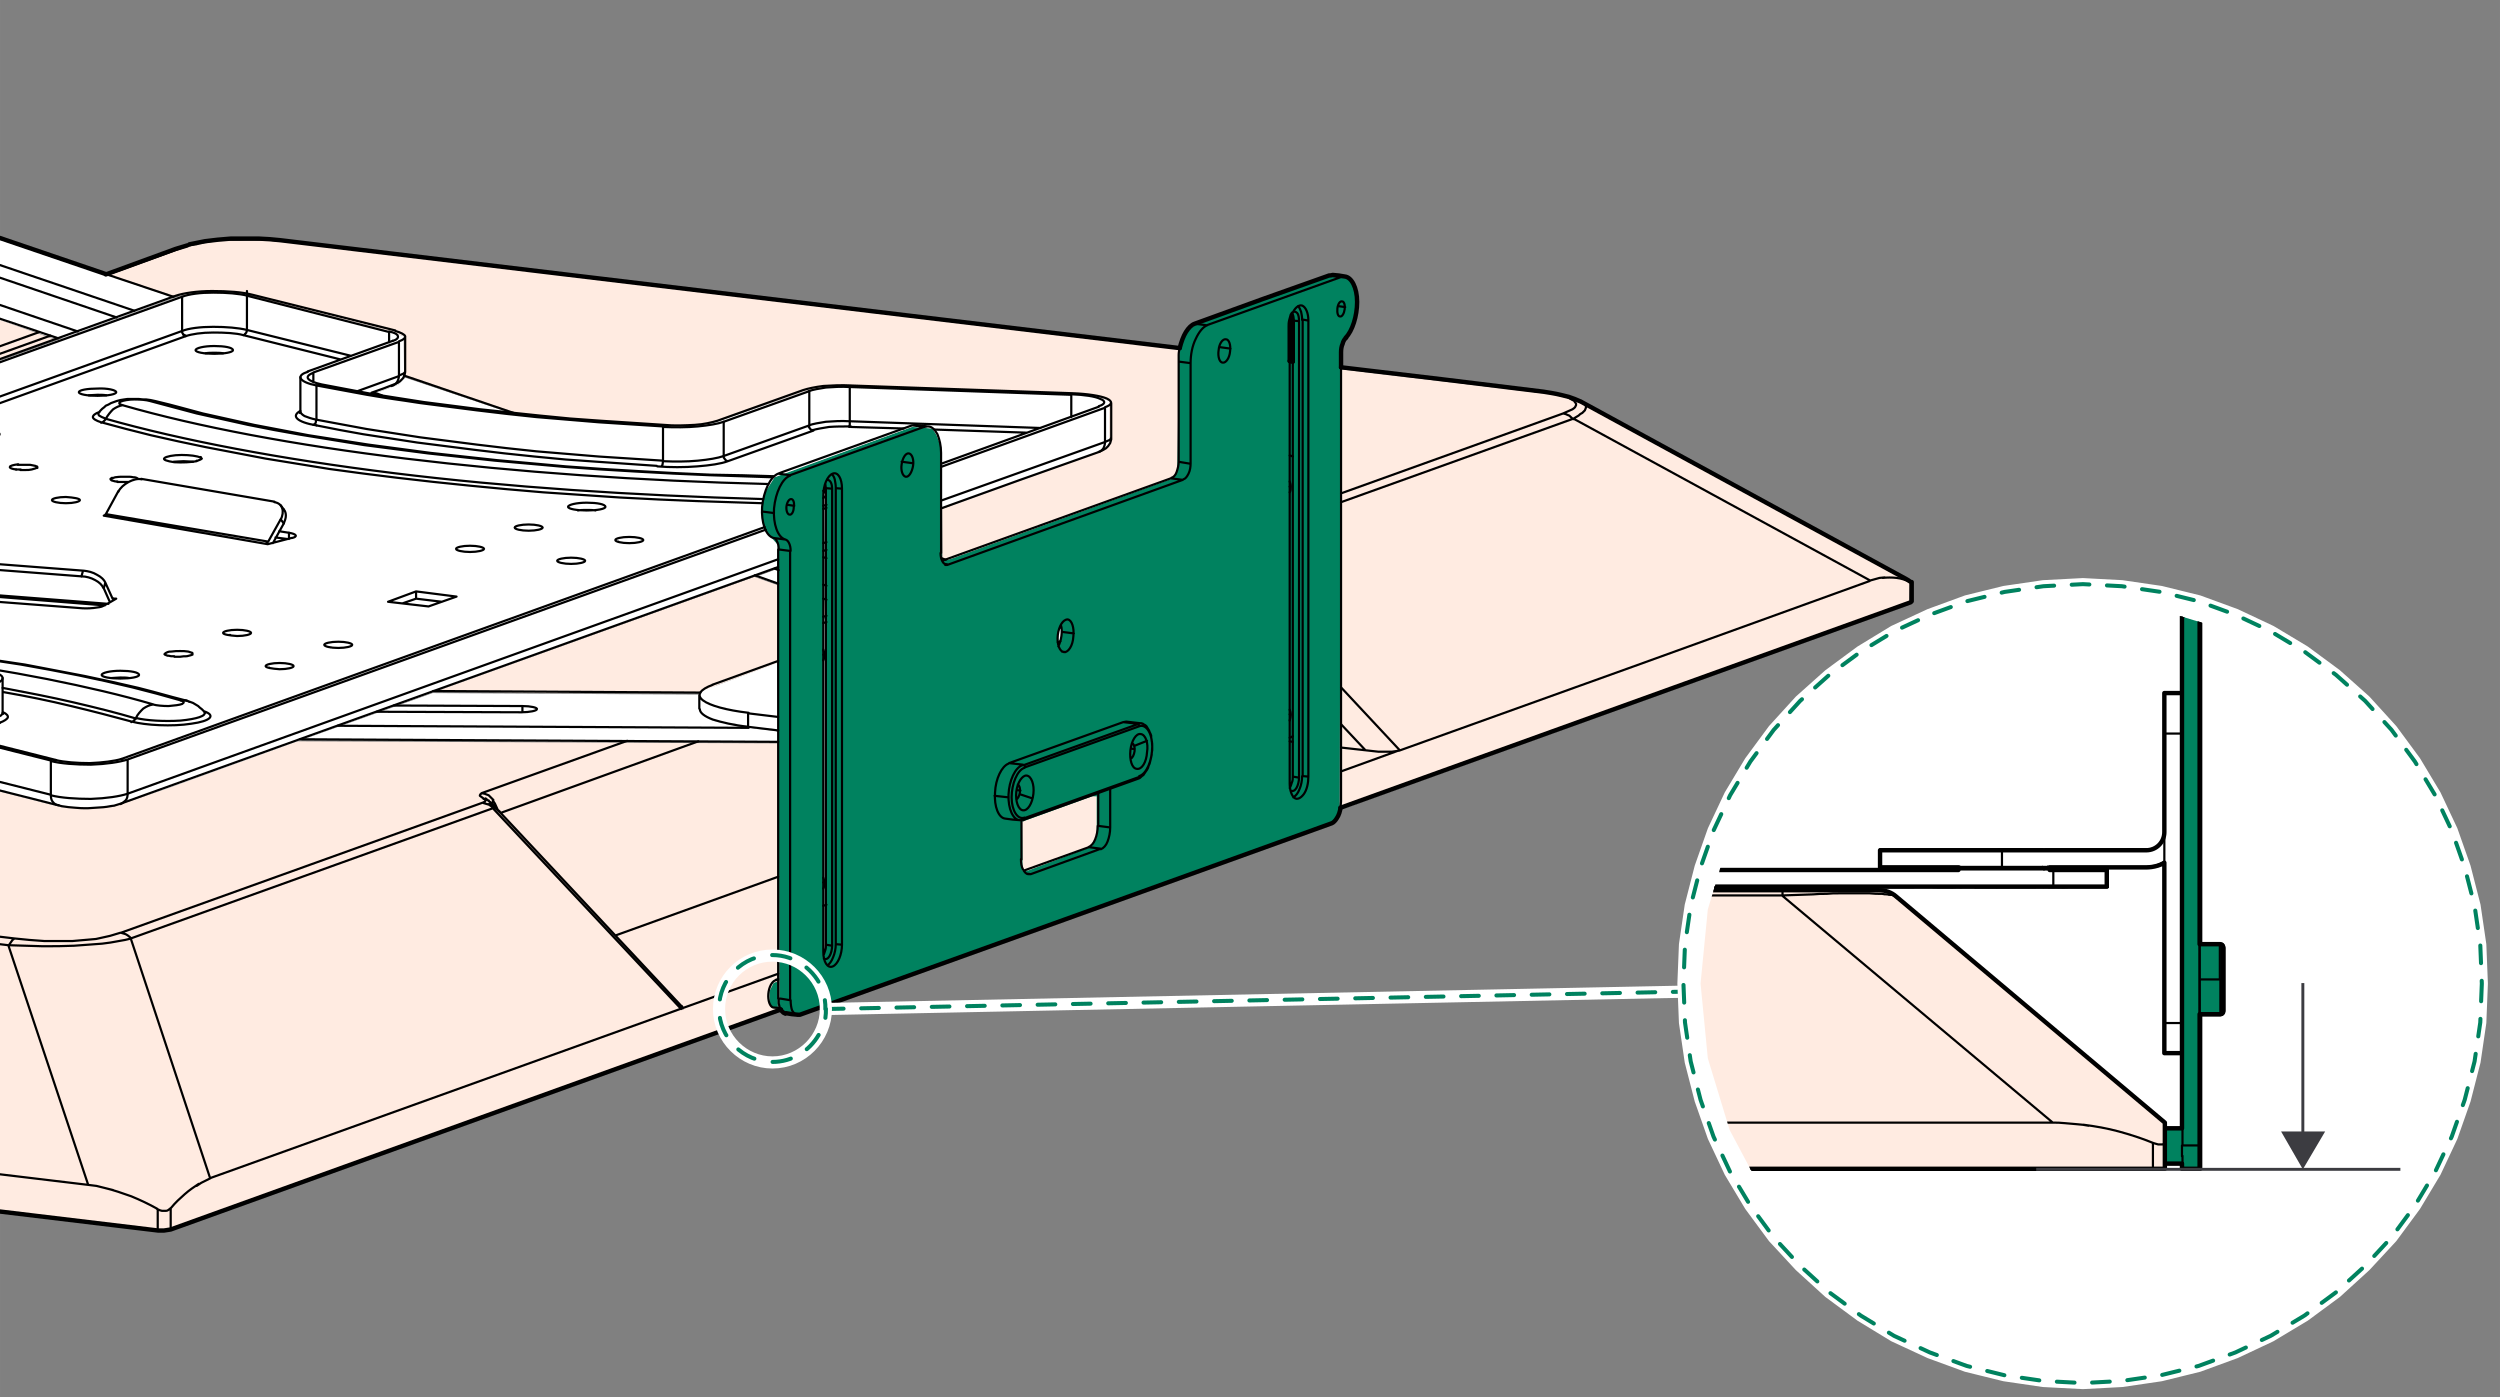 <?xml version="1.0" encoding="UTF-8"?>
<?ezd-metadata name="char-count" value="532"?><?ezd-metadata name="normalized-checksum" value="0977604c3ffabc5f8c0e5acf2cd5cb1a"?><?ezd-metadata name="dita-class" value=""?><?ezd-metadata name="title" value=""?><?ezd-metadata name="__document_owner" value="risto.laitinen@framery.fi"?><?ezd-metadata name="num-open-comments" value="0"?><?ezd-metadata name="__document_links_last_processed_rev" value="-1"?><?ezd-metadata name="__last_modified_revision" value="-1"?><?ezd-metadata name="__has_broken_links" value="false"?><?ezd-metadata name="dita-domains" value=""?><?ezd-metadata name="checksum" value="bb05a2269a2709d9050021438a0c9501"?><?ezd-metadata name="content-type" value=""?><?ezd-metadata name="word-count" value="0"?><?ezd-metadata name="__checksum-dirty" value="false"?><?ezd-metadata name="__last_modified_by" value="risto.laitinen@framery.fi"?><?ezd-metadata name="status" value="in_progress"?><?ezd-metadata name="uuid" value="b513dcc0-c95e-11ed-8128-0242e805d5b5"?><?ezd-metadata name="owner" value="risto.laitinen@framery.fi"?><?ezd-metadata name="created" value="1679564412044"?><?ezd-metadata name="last-modified" value="1681294167038"?><!-- Generator: Adobe Illustrator 27.3.1, SVG Export Plug-In . SVG Version: 6.00 Build 0)  --><svg xmlns="http://www.w3.org/2000/svg" version="1.1" id="Layer_1" x="0px" y="0px" width="170mm" height="95mm" viewBox="0 0 481.9 269.3" enable-background="new 0 0 481.9 269.3" xml:space="preserve">
<rect x="0" y="0" width="481.9" height="269.3" fill="#808080" stroke="none"/>
<g>
	<g>
		<polygon fill-rule="evenodd" clip-rule="evenodd" fill="#00825F" points="259.9,53.7 260.7,54.6 261.5,57 261.5,60.4 261.1,62.5    258.6,66.9 258.2,156.5 257.8,157.7 256.8,158.8 155.1,195.5 151.1,195.5 150.3,194.7 149.9,105 147.4,102.2 147,100.6 147,97.1    147.4,95 149.3,92 175.8,82.3 179.7,82.6 180.5,83.8 181.3,85.9 181.6,108.1 183.7,107.6 226.1,92.2 226.9,91 227.3,68.1    228.7,63.9 230.4,62.7 256,53.3   "/>
		<polygon fill-rule="evenodd" clip-rule="evenodd" fill="#00825F" points="148.3,191.1 149.1,189.4 149.9,189.3 149.9,194.4    148.7,194.2 148.3,193.5   "/>
		<polygon fill-rule="evenodd" clip-rule="evenodd" fill="#00825F" points="221.2,140.8 222,142.9 222,145.5 221.1,148.4 220,150    197.8,158 193.4,158 192.7,157.6 191.7,154.3 191.8,152 193.5,148 197.8,146.2 215.7,139.6 219.5,139.6   "/>
	</g>
	<g>
		<polygon fill-rule="evenodd" clip-rule="evenodd" fill="#FFEBE1" points="226.5,67.1 227.3,67.6 226.9,91 226.1,92.2 182.8,107.9    181.7,107.9 181.6,98.1 212.6,86.9 213.8,85.7 213.8,77.3 211.8,76.5 208.9,76.1 164.2,74.5 156.7,74.9 136.3,81.9 131.9,82.3    129.1,82.3 111.6,81 99,79.8 78.1,72.6 77.8,64.8 72.5,63.1 46.1,56.6 37,56.6 34.9,57 32.2,57 21.2,53.3 20.7,52.9 35.4,47.7    42.3,46.4 52.6,46.4   "/>
		<polygon fill-rule="evenodd" clip-rule="evenodd" fill="#FFEBE1" points="10.7,65.5 -155.5,125.5 -155.9,132.1 -196.7,132    -197.5,131.5 -1.6,61.1   "/>
		<polygon fill-rule="evenodd" clip-rule="evenodd" fill="#FFEBE1" points="299.7,76.1 304.2,77.3 368.2,112.3 368,116.5    259.7,155.6 258.5,155.7 258.5,71.2   "/>
		<polygon fill-rule="evenodd" clip-rule="evenodd" fill="#FFEBE1" points="54.6,104.3 52.9,104.8 52.9,104 53.4,103.8   "/>
		<polygon fill-rule="evenodd" clip-rule="evenodd" fill="#FFEBE1" points="149.9,112.8 149.8,127.9 138.4,132 135.1,133.6    105.5,133.6 84.2,133.2 145.4,111.2   "/>
		<polygon fill-rule="evenodd" clip-rule="evenodd" fill="#FFEBE1" points="20,116.8 19.1,117.3 12.7,117.3 -17.6,114.9 -15.8,114      "/>
		<polygon fill-rule="evenodd" clip-rule="evenodd" fill="#FFEBE1" points="159.3,116 159.2,119.1 158.8,119.1 158.9,115.6   "/>
		<polygon fill-rule="evenodd" clip-rule="evenodd" fill="#FFEBE1" points="84.4,116.1 84.4,116.5 83.4,116.9 80.3,116.8    77.7,116.5 80.7,115.6   "/>
		<polygon fill-rule="evenodd" clip-rule="evenodd" fill="#FFEBE1" points="-37.4,132.7 -84.8,132.4 -79.9,130.7 -77.4,130.3    -65.5,130.3   "/>
		<polygon fill-rule="evenodd" clip-rule="evenodd" fill="#FFEBE1" points="-122.1,141.7 -19.9,142.5 -19.5,146.2 -18.7,147.4    -17.1,148.2 11.8,155.6 21.5,155.6 32.5,151.9 57.3,142.9 149.9,143.3 149.9,189.1 149.1,189.5 148.3,191.1 148.3,193.5    148.7,194.2 150.3,194.8 33.3,237 27.7,237 -310,196.4 -309.8,191.9 -306.5,189.1 -280.9,172 -245.2,148.6 -224.8,141.3   "/>
		<polygon fill-rule="evenodd" clip-rule="evenodd" fill="#FFEBE1" points="197,158.4 210.5,153.5 211.4,153.5 211.4,161.4    210.4,163.2 198.2,167.8 197.1,167.8   "/>
		<polygon fill-rule="evenodd" clip-rule="evenodd" fill="#FFEBE1" points="159.2,182.1 158.9,184.2 158.9,174.8 159.3,174.7   "/>
	</g>
	<g>
		<polygon fill-rule="evenodd" clip-rule="evenodd" fill="#FFFFFF" points="-26.8,37 33.5,57.4 12.1,65.2 10.2,65.2 -54.1,43.1    -54.5,42.8 -54.5,38.8 -52.2,37.5 -44.8,36.2 -32.5,36.2   "/>
		<polygon fill-rule="evenodd" clip-rule="evenodd" fill="#FFFFFF" points="97.8,79.4 95.4,79.4 77,77 72.4,76.3 72.4,75.8    76.9,74.1 78.1,72.8   "/>
		<polygon fill-rule="evenodd" clip-rule="evenodd" fill="#FFFFFF" points="145.7,111.2 150,109.6 149.9,112.6   "/>
		<polygon fill-rule="evenodd" clip-rule="evenodd" fill="#FFFFFF" points="158.9,106.3 159.3,106.3 159.3,115.8 158.9,115.7   "/>
		<polygon fill-rule="evenodd" clip-rule="evenodd" fill="#FFFFFF" points="-155.9,132.3 -155.5,133.9 -154.2,135.2 -151,136    -144.1,136.4 -108.6,137.6 -101.1,137.6 -97,136.9 -86,132.7 -45.5,132.7 -33.7,133.2 -13.8,136.1 -19.6,138.5 -19.9,142.3    -273.6,140.9 -309.8,140.5 -315.9,139.7 -319.7,138.2 -319.6,134.1 -317.2,132.9 -312.8,132 -308.7,131.5   "/>
		<polygon fill-rule="evenodd" clip-rule="evenodd" fill="#FFFFFF" points="134.8,133.9 134.9,137.2 137.3,138.9 142.6,140.1    149.5,140.9 150,141.2 149.9,143.1 104.3,142.9 58.5,142.5 83.4,133.6   "/>
		<polygon fill-rule="evenodd" clip-rule="evenodd" fill="#FFFFFF" points="204.5,123.5 204,124.7 204,121.8 204.5,120.9   "/>
		<polygon fill-rule="evenodd" clip-rule="evenodd" fill="#FFFFFF" points="134.8,134.1 135.5,133.1 149.8,127.8 150,141    140.5,139.7 137.3,138.9 134.9,137.2   "/>
		<polygon fill-rule="evenodd" clip-rule="evenodd" fill="#FFFFFF" points="159.3,174.5 158.9,174.9 158.8,119.2 159.2,119.2   "/>
		<polygon fill-rule="evenodd" clip-rule="evenodd" fill="#FFFFFF" points="72.5,63.1 77.8,64.8 77.9,73.1 76.9,74.1 72.4,75.8    72.4,76.3 91.7,79 111.6,81 129.1,82.3 131.9,82.3 136.3,81.9 156.7,74.9 164.2,74.5 208.9,76.1 211.8,76.5 213.8,77.3    213.8,85.7 212.6,86.9 183.7,97.4 181.6,97.9 181.3,85.9 180.5,83.8 179.7,82.6 175.8,82.3 149.3,92 147.4,95 147,97.1 147,100.6    147.4,102.2 149.9,105 149.8,109.5 32.5,151.9 21.5,155.6 11.8,155.6 -17.1,148.2 -18.7,147.4 -19.5,146.2 -19.6,138.5    -13.8,136.1 -33.7,133.2 -65.5,130.3 -77.4,130.3 -79.9,130.7 -97,136.9 -101.1,137.6 -108.6,137.6 -144.1,136.4 -151,136    -154.2,135.2 -155.5,133.9 -155.5,125.5 34.9,57 37,56.6 46.1,56.6   "/>
		<polygon fill-rule="evenodd" clip-rule="evenodd" fill="#FFFFFF" points="159.3,106.1 158.9,106.5 158.8,94.4 159.2,94.4   "/>
		<polygon fill-rule="evenodd" clip-rule="evenodd" fill="#FFFFFF" points="-91.5,116.9 -95.4,116.9 -94.6,116.5 -92.8,116.5   "/>
	</g>
	<g>

			<path fill="none" stroke="#000000" stroke-width="0.425" stroke-linecap="round" stroke-linejoin="round" stroke-miterlimit="10" d="    M150.5,194.6c-0.1-0.2-0.1-0.2-0.2-0.4c-0.1-0.4-0.1-0.4-0.2-0.8c0-0.4,0-0.4,0-0.9 M146.9,98.6l2.3,0.3 M150.5,192.5l-0.5,0    v-86.6l2.3,0.3v86.6L150.5,192.5 M151.4,104l-2.3-0.3 M150.5,91.1l-0.5,0.2l2.3,0.3l25.8-9.3l0.7-0.1l-2.3-0.3l-0.7,0.1    L150.5,91.1 M151.7,97.3l1.4,0.2 M158.9,184.8L158.9,184.8 M158.7,183.5v-88 M160.4,181.3v1l-1.2-0.2V94.1l1.2,0.1V181.3     M162.3,182.1V94.2l-1.2-0.1V182L162.3,182.1 M173.8,89l2.2,0.3 M175.9,82l2.3,0.3 M181.4,106.6V87.3 M181.6,108.1l44.1-15.9    l2.3,0.3l-45.4,16.4h-0.4 M182.7,108.8l-0.6-0.1 M197.4,167.8l12.5-4.5l2.3,0.3l-13.5,4.9l-0.5,0 M198.7,168.5l-0.8-0.1     M196.9,158.1v7.6 M205.4,125.7l-0.7-0.1 M207,122.1l-2.3-0.3 M214,152v7.5l-2.3-0.3v-6.4 M227.7,89.1l-0.5-0.1V69.7l2.3,0.3v19.4    L227.7,89.1 M230.3,62.4l2.3,0.3l25.9-9.3l-2.3-0.3 M237.2,67.2l-2.2-0.3 M248.8,152.4L248.8,152.4 M248.6,151.1V69.6 M249.2,61.8    l1.2,0.1v88l-1.2-0.2v-80 M252.2,149.7l-1.1-0.1v-88l1.1,0.2V149.7 M258.5,154.5V70.8 M259.3,59.2l-1.4-0.2 M258.5,53.4l0.7-0.1     M258.4,155.7l0.1-1.2 M159.1,93.1l0,0.3l0.1,0.8 M160.4,182.3c0,0.7-0.2,1.5-0.5,2c-0.3,0.5-0.7,0.7-1.1,0.5 M174.6,91.9    c-0.6-0.1-1-1.2-0.8-2.4c0.2-1.3,0.8-2.2,1.4-2.1c0.6,0.1,1,1.2,0.8,2.4C175.8,91,175.2,92,174.6,91.9 M152.2,99.2    c-0.4,0-0.7-0.8-0.6-1.6c0.1-0.8,0.5-1.4,0.9-1.4c0.4,0,0.7,0.7,0.5,1.6C153,98.6,152.6,99.3,152.2,99.2 M159.4,92.5    c0.3,0,0.5,0.1,0.7,0.4c0.2,0.3,0.3,0.8,0.3,1.4 M214,159.5c0,1-0.2,1.9-0.5,2.7c-0.3,0.8-0.8,1.3-1.3,1.5 M160.3,91.4    c0.3,0.2,0.5,0.6,0.6,1c0.1,0.5,0.2,1,0.2,1.6 M198.2,168.5c-0.4,0-0.7-0.4-1-0.9c-0.3-0.5-0.4-1.2-0.4-2 M178.9,82.2    c0.7,0,1.3,0.6,1.8,1.5c0.4,1,0.7,2.2,0.7,3.6 M151.4,104c-1.5-0.4-2.4-3-2.2-6c0.3-3.1,1.6-5.8,3.1-6.3 M149.1,103.7    c-1.5-0.4-2.4-3-2.2-6c0.3-3.1,1.6-5.8,3.1-6.4 M151.4,104c0.3,0.1,0.5,0.3,0.7,0.7c0.2,0.4,0.3,0.9,0.3,1.5 M149.1,103.7    c0.3,0,0.5,0.3,0.7,0.7c0.2,0.4,0.3,0.9,0.3,1.5 M153.7,195.7c-0.3-0.1-0.7-0.4-1-0.9c-0.2-0.5-0.3-1.3-0.3-2 M227.2,69.7    c0-0.4,0-0.9,0-1.3c0-0.5,0.1-0.9,0.2-1.3 M258.3,61c-0.4,0-0.6-0.7-0.5-1.6c0.1-0.8,0.5-1.4,0.9-1.3c0.4,0,0.6,0.7,0.5,1.5    C259.1,60.4,258.7,61.1,258.3,61 M229.5,70c0-1.6,0.3-3.3,1-4.7c0.6-1.3,1.4-2.3,2.2-2.6 M182.3,108.8c-0.3-0.1-0.5-0.3-0.7-0.7    c-0.2-0.4-0.3-0.9-0.3-1.5 M229.5,89.3c0,0.7-0.1,1.4-0.4,2c-0.3,0.6-0.6,1-1,1.1 M205.1,125.7c-0.9-0.1-1.4-1.6-1.2-3.3    c0.2-1.7,1-3,1.9-3c0.8,0.1,1.3,1.6,1.1,3.3C206.8,124.5,205.9,125.8,205.1,125.7 M162.3,182.1c0,1.9-0.8,3.8-1.8,4.2    c-1,0.4-1.8-0.9-1.8-2.8 M158.7,95.5c0-2,0.8-3.8,1.8-4.2c1-0.4,1.8,0.9,1.8,2.9 M161.1,182c0,0.9-0.2,1.8-0.5,2.5    c-0.3,0.8-0.7,1.3-1.1,1.6 M235.7,69.9c-0.6,0-1-1.1-0.8-2.4c0.1-1.3,0.8-2.2,1.4-2.1c0.6,0,1,1.1,0.8,2.4    C237,69,236.3,70,235.7,69.9 M252.2,149.7c0,1.3-0.3,2.6-0.9,3.4c-0.6,0.8-1.3,1.1-1.8,0.7c-0.5-0.4-0.9-1.5-0.9-2.7 M249,60.7    c0.5-1.3,1.3-2,2-1.8c0.7,0.3,1.2,1.4,1.2,2.9 M250.4,149.9c0,0.7-0.2,1.5-0.5,2c-0.3,0.5-0.7,0.7-1.1,0.5 M249,60.3    c0.3-0.3,0.7-0.3,1,0c0.3,0.3,0.4,0.9,0.4,1.6 M250.2,59c0.3,0.3,0.4,0.6,0.6,1.1c0.1,0.4,0.2,1,0.2,1.6 M227.2,89    c0,0.7-0.2,1.4-0.4,2c-0.2,0.6-0.6,1-1,1.1 M249.2,149.7c0,0.4,0,0.8-0.2,1.2c-0.1,0.3-0.2,0.7-0.4,1 M211.6,159.2    c0,0.9-0.2,1.9-0.5,2.6c-0.3,0.8-0.8,1.3-1.3,1.5 M251,149.6c0,0.9-0.2,1.8-0.5,2.5c-0.3,0.8-0.7,1.3-1.2,1.6 M159.2,182.1    c0,0.3,0,0.7-0.1,1c-0.1,0.3-0.2,0.6-0.3,0.9 M204.5,120.5c0.2,0.6,0.2,1.3,0.1,2.1c-0.1,0.7-0.3,1.4-0.6,2"/>

			<path fill="none" stroke="#000000" stroke-width="0.425" stroke-linecap="round" stroke-linejoin="round" stroke-miterlimit="10" d="    M149,194.2l1.3,0.1 M150,188.9l-0.5,0l0.5-0.2 M149,194.2c-0.6-0.2-1-1.3-0.9-2.6s0.7-2.4,1.3-2.6"/>

			<path fill="none" stroke="#000000" stroke-width="0.425" stroke-linecap="round" stroke-linejoin="round" stroke-miterlimit="10" d="    M-52.5,43.5v-2.6l67.5,23 M-41.2,39.5l63.7,21.7 M-36.2,41.1v-2.3l62.1,21.1 M11.2,65.2l-13.1-4.4 M33.4,57.2l-13.1-4.4     M73.6,76.2l-1.4-0.5V76 M72.2,75.7l-0.1,0 M99.3,79.7l-21.4-7.3 M150,112.5l-4.5-1.6 M149.3,109.6l0.8,0.3 M158.7,115.4l0.6,0.2     M158.7,112.7l0.6,0.2 M158.7,107.4l0.6,0.2 M181.5,107.6l0.8,0.3 M-52.5,40.9c-0.8-0.3-1.4-0.6-1.8-0.9c-0.4-0.3-0.6-0.7-0.6-1     M-41.2,39.5c-0.5-0.2-0.6-0.4,0-0.6c0.5-0.2,1.4-0.3,2.4-0.3c1,0,2,0.1,2.6,0.3"/>

			<path fill="none" stroke="#000000" stroke-width="0.425" stroke-linecap="round" stroke-linejoin="round" stroke-miterlimit="10" d="    M-19.7,139.4l-284.6-1.5v2.6 M-303.9,135.1h0.1v-1.2l149.4,0.8 M-303.8,135.1l155.2,0.8 M-224.5,140.9l204.9,1.1 M-155.8,132    l-43.1-0.2 M-15.9,136.7l-80-0.4v-0.1 M-95.9,136.2h-0.3 M-15.8,135.5l-77.2-0.4 M-33.3,132.6l-52-0.3 M150,143l-92.2-0.5     M144.3,140.3l-79.2-0.4 M100.6,137.3l-28-0.1 M75.9,136l24.8,0.1v1.2 M135,133.5l-51.5-0.3 M100.7,136.1c1.6,0,2.9,0.3,2.8,0.6    c0,0.3-1.4,0.6-3,0.6 M-303.9,135.1c-1,0-2-0.1-2.5-0.3c-0.5-0.2-0.4-0.4,0.1-0.6c0.5-0.2,1.5-0.3,2.6-0.3 M-304.3,137.9    c-4.3,0-8.4-0.4-11.3-1c-3-0.7-4.6-1.5-4.4-2.4"/>

			<path fill="none" stroke="#000000" stroke-width="0.425" stroke-linecap="round" stroke-linejoin="round" stroke-miterlimit="10" d="    M134.8,136.6V134 M137.3,132l12.7-4.6 M150,140.8l-5.8-0.7v-2.6l5.8,0.7 M158.7,174.6l0.6-0.2 M158.9,170.1l-0.2,0 M158.9,126.2    l-0.2,0 M158.7,120.1l0.6-0.2 M158.7,118.9l0.6-0.2 M203.9,123.8l0.5-0.2 M248.6,142.2l0.3-0.1l0.3-0.2 M248.6,137.7l0.2,0     M248.8,93.8h-0.2 M248.6,87.8L248.6,87.8L248.6,87.8 M248.7,87.8l0.5,0.2 M158.7,169.2c0.1,0.2,0.2,0.6,0.2,1    c0,0.3,0,0.7-0.2,1.1 M158.7,125.2c0.1,0.3,0.2,0.6,0.2,1c0,0.3,0,0.7-0.2,1.1 M144.3,140.1c-2.9-0.3-5.3-0.9-6.9-1.4    c-1.6-0.6-2.5-1.3-2.5-2 M248.6,92.8c0.1,0.3,0.2,0.6,0.2,1c0,0.4,0,0.8-0.2,1.1 M248.6,136.8c0.1,0.2,0.2,0.6,0.2,1    c0,0.3-0.1,0.7-0.2,1.1 M144.3,137.4c-4.3-0.5-7.5-1.4-8.8-2.4c-1.3-1-0.6-2.1,1.9-3"/>

			<path fill="none" stroke="#000000" stroke-width="0.425" stroke-linecap="round" stroke-linejoin="round" stroke-miterlimit="10" d="    M193.8,157.8c1.4,0.2,1.4,0.2,2.8,0.3c0.3,0,0.3,0,0.5-0.1c0.1,0,0.1,0,0.2,0c0,0,0,0,0.1,0 M219.4,150.1c0.3-0.1,0.3-0.1,0.5-0.3    c0.2-0.2,0.2-0.2,0.5-0.4c0.2-0.3,0.2-0.3,0.4-0.6c0.3-0.4,0.3-0.4,0.5-0.8c0.1-0.4,0.1-0.4,0.3-0.8c0.1-0.4,0.1-0.4,0.2-0.8    c0.1-0.5,0.1-0.5,0.2-0.9c0-0.4,0-0.4,0.1-0.9c0-0.4,0-0.4,0-0.9c0-0.4,0-0.4-0.1-0.9c0-0.4-0.1-0.4-0.1-0.8c0-0.1,0-0.1,0-0.2    c-0.1-0.3-0.1-0.3-0.3-0.7c-0.1-0.3-0.1-0.3-0.3-0.6c-0.2-0.3-0.2-0.3-0.3-0.5c-0.2-0.2-0.2-0.2-0.4-0.3c-0.2-0.1-0.2-0.1-0.3-0.2    c-0.3-0.1-0.3-0.1-0.5-0.1 M197.4,158l0.1-0.3l0,0.2l-0.2,0.2 M194.4,153.7l-2.7-0.3 M196.6,153.1l2.4,0.8 M196,152.3l0.7,0.1     M216.5,139.2l0.6-0.1l2.6,0.3l-0.5,0.1L216.5,139.2l-22,7.9l2.7,0.3l0.3,0.2l0.1,0.3l22-7.9l0-0.1l-0.1-0.2l-0.2-0.1l-22,7.9     M197.4,158l22-7.9l0.1-0.2l0-0.1l-22,7.9 M219.4,150.1L219.4,150.1 M218.7,144.4l-0.7-0.1 M218.6,143.8l2.5-1 M196.2,151.2    c0.3,0.2,0.5,0.8,0.4,1.5c-0.1,0.7-0.4,1.3-0.7,1.4 M218.3,143.3c0.3,0.2,0.5,0.8,0.4,1.5c-0.1,0.7-0.4,1.3-0.7,1.4 M197.9,149.5    c0.9,0.1,1.5,1.7,1.3,3.5c-0.2,1.9-1.1,3.3-2,3.2c-0.9-0.1-1.5-1.7-1.3-3.6C196.1,150.8,197.1,149.4,197.9,149.5 M219.1,148.2    c-0.9-0.1-1.4-1.7-1.2-3.6c0.2-1.8,1.1-3.3,2-3.1c0.9,0.1,1.5,1.7,1.2,3.5C221,146.9,220.1,148.4,219.1,148.2 M219.6,140    c1.3-0.5,2.5,1.3,2.5,3.9c0,2.7-1.1,5.3-2.5,5.7 M196.6,158.1c-1.3,0-2.3-2.2-2.2-4.9c0.1-2.7,1.3-5.3,2.7-5.7 M193.8,157.8    c-1.3-0.1-2.2-2.3-2-5c0.1-2.7,1.3-5.1,2.6-5.6 M197.5,157.6c-1.3,0.5-2.5-1.3-2.5-3.9c0-2.6,1.1-5.3,2.5-5.7 M-5,84.4    c0.1,0,0.1,0,0.2,0c0.1,0,0.1,0,0.3,0c0.1,0,0.1,0,0.3,0c0.1,0,0.1,0,0.3,0s0.1,0,0.3,0c0.1,0,0.1,0,0.3,0s0.1,0,0.3,0    c0.1,0,0.1,0,0.3,0c0.1,0,0.1,0,0.3,0 M-2.6,84.4L-2.6,84.4"/>

			<path fill="none" stroke="#000000" stroke-width="0.425" stroke-linecap="round" stroke-linejoin="round" stroke-miterlimit="10" d="    M-153.5,135.2c-0.5-0.3-0.5-0.3-1-0.5c-0.4-0.3-0.4-0.3-0.7-0.7c-0.2-0.3-0.2-0.3-0.3-0.6c-0.1-0.3-0.1-0.3-0.2-0.7 M-153.5,135.2    c0.4,0.1,0.4,0.1,0.8,0.3c0.7,0.2,0.7,0.2,1.4,0.3c1.3,0.1,1.3,0.1,2.7,0.3c21.7,0.8,21.7,0.8,43.3,1.5c1.6,0,1.6,0,3.1,0    c1.1-0.1,1.1-0.1,2.3-0.2c0.6-0.1,0.6-0.1,1.1-0.2c0.5-0.1,0.5-0.1,1-0.3c8.4-3,8.4-3,16.8-6c0.4-0.1,0.4-0.1,0.8-0.2    c0.9-0.2,0.9-0.2,1.8-0.3c1.1-0.2,1.1-0.1,2.3-0.3c0.8-0.1,0.8-0.1,1.6-0.1c1.3,0,1.3,0,2.6,0c1.3,0,1.3,0,2.6,0.1    c6.2,0.4,6.2,0.4,12.4,0.8c6,0.5,6,0.5,12,1c5.8,0.6,5.8,0.6,11.5,1.3c5.5,0.7,5.5,0.7,11,1.4c4.4,0.7,4.4,0.7,8.8,1.4     M-99.1,121.6c0.5-0.4,0.5-0.4,1-0.8c0.5-0.3,0.5-0.3,1-0.5c0.7-0.2,0.7-0.2,1.3-0.4c1-0.1,1-0.1,1.9-0.2c1,0,1,0,1.9,0    c7.5,0.2,7.5,0.2,15.1,0.4c7.4,0.3,7.4,0.3,14.8,0.7c7.2,0.5,7.2,0.5,14.5,1c7,0.6,7,0.6,14,1.2c6.7,0.7,6.7,0.7,13.5,1.5    c6.4,0.8,6.4,0.8,12.8,1.7c6,1,6,1,12.1,1.9c5.8,1.1,5.8,1.1,11.5,2.2c5.2,1.1,5.2,1.1,10.4,2.3c4.7,1.2,4.7,1.3,9.4,2.5    c0.6,0.2,0.6,0.2,1.1,0.4c0.5,0.3,0.5,0.3,1,0.6c0.3,0.3,0.3,0.3,0.7,0.6c0.3,0.3,0.3,0.3,0.7,0.7 M-92.1,119.8    c7.5,0.2,7.5,0.2,14.9,0.4c7.3,0.3,7.3,0.3,14.7,0.7c7.2,0.5,7.2,0.5,14.4,1c6.9,0.6,6.9,0.6,13.9,1.2c6.7,0.7,6.7,0.7,13.4,1.5    c6.4,0.8,6.4,0.8,12.8,1.6c6,1,6,1,12,1.9c5.6,1,5.6,1,11.2,2.1c5.2,1.1,5.2,1.1,10.3,2.3c4.7,1.2,4.7,1.2,9.3,2.5 M-69.7,121.4    c6.1,0.4,6.1,0.4,12.2,0.8c6.3,0.6,6.3,0.6,12.6,1.1c5.4,0.6,5.4,0.6,10.7,1.2c5.4,0.7,5.4,0.7,10.9,1.4c5.1,0.8,5.1,0.8,10.2,1.6    c4.8,0.9,4.8,0.9,9.5,1.8 M-2.6,129.2c-4.8-0.9-4.8-0.9-9.6-1.8c-5.2-0.8-5.2-0.8-10.3-1.6c-5.5-0.7-5.5-0.7-11-1.4    c-5.7-0.7-5.7-0.7-11.5-1.3c-6-0.5-6-0.5-12-1c-6.2-0.4-6.2-0.4-12.3-0.8 M150,109.3c-63.3,22.8-63.3,22.8-126.7,45.6    c-0.7,0.2-0.7,0.2-1.3,0.4c-1,0.1-1,0.2-2.1,0.3c-1.5,0.1-1.5,0.1-3,0.2c-1.2,0-1.2,0-2.4-0.1c-1.3-0.1-1.3-0.1-2.6-0.3    c-14.2-3.6-14.2-3.6-28.4-7.2c-0.6-0.2-0.6-0.2-1.2-0.4c-0.5-0.3-0.5-0.3-0.9-0.5 M-0.2,83.5c-0.2-0.1-0.2-0.1-0.4-0.2    C-1,83.2-1,83.2-1.4,83.1c-0.5,0-0.5,0-1.1-0.1c-0.6,0-0.6,0-1.2,0c-0.6,0-0.6,0-1.2,0C-5.4,83-5.4,83-6,83.1    c-0.5,0.1-0.5,0.1-1,0.3 M3.9,90.6c0.6,0,0.6,0,1.1,0c0.5,0,0.5,0,1.1-0.1c0.3-0.1,0.3-0.1,0.7-0.2C7,90.2,7,90.2,7.2,90.2     M7.1,89.9c-0.1,0-0.1,0-0.3-0.1c-0.5-0.1-0.5-0.1-1-0.2c-0.6,0-0.6,0-1.1,0c-0.7,0-0.7,0-1.3,0 M149.2,91.8    c-6.1-0.2-6.1-0.2-12.2-0.3c-7-0.3-7-0.3-14.1-0.7c-6.9-0.4-6.9-0.4-13.8-0.9c-6.6-0.6-6.6-0.6-13.3-1.2    c-6.4-0.7-6.4-0.7-12.8-1.4C77,86.5,77,86.5,71,85.7c-5.8-0.9-5.8-0.9-11.5-1.8c-5.3-1-5.3-1-10.5-2c-4.9-1.1-4.9-1.1-9.9-2.2    c-4.6-1.2-4.6-1.3-9.2-2.4c-0.9-0.2-0.9-0.2-1.7-0.3c-0.7,0-0.7,0-1.5-0.1c-0.8,0-0.8,0-1.5,0c-0.7,0-0.7,0-1.3,0.1    c-0.7,0.1-0.7,0.1-1.4,0.3c-0.5,0.2-0.5,0.2-1.1,0.4c-0.5,0.3-0.5,0.3-1,0.5c-0.3,0.3-0.3,0.3-0.7,0.6c-0.4,0.4-0.4,0.4-0.8,0.9     M21.6,92.2c0.3-0.1,0.3-0.1,0.6-0.2c0.8-0.1,0.8-0.1,1.6-0.1c0.5,0,0.5,0,0.9,0c0.5,0,0.5,0,1,0.1c0.3,0,0.3,0,0.6,0.1    c0.2,0.1,0.2,0.1,0.3,0.2 M19.5,81.4c4.8,1.3,4.8,1.3,9.6,2.5c5.3,1.2,5.3,1.2,10.6,2.3c5.8,1.1,5.8,1.1,11.5,2.2    c6.2,1,6.2,1,12.3,2c6.6,0.9,6.6,0.9,13.1,1.7c6.9,0.8,6.9,0.8,13.8,1.5c7.2,0.7,7.2,0.7,14.3,1.3c7.4,0.5,7.4,0.5,14.8,1    c7.6,0.4,7.6,0.4,15.1,0.7c6.2,0.2,6.2,0.2,12.3,0.4 M28.9,77.3c4.5,1.2,4.5,1.2,9,2.4c4.9,1.1,4.9,1.1,9.9,2.2c5,1,5,1,10.1,1.9    c6.1,1,6.1,1,12.3,2c6.2,0.8,6.2,0.8,12.3,1.6c6.4,0.7,6.5,0.7,12.9,1.4c6.7,0.6,6.7,0.6,13.4,1.2c6.9,0.5,6.9,0.5,13.8,0.9    c7.1,0.4,7.1,0.4,14.1,0.7c6.1,0.2,6.1,0.2,12.2,0.4 M31.9,125.9c0.2-0.1,0.2-0.1,0.4-0.2c0.3-0.1,0.3-0.1,0.7-0.1    c0.9-0.1,0.9-0.1,1.7-0.1c0.8,0,0.8,0,1.6,0.1c0.3,0.1,0.3,0.1,0.6,0.2c0.1,0,0.1,0,0.2,0.1 M37.1,126.2c-0.1,0-0.1,0-0.3,0.1    c-0.4,0.1-0.4,0.1-0.8,0.2c-0.6,0-0.6,0-1.3,0.1c-0.6,0-0.6,0-1.1,0 M47.6,57c0-3.3,0,3.3,0,6.6c0,0.2,0,0.2-0.1,0.4    c0,0.1,0,0.1-0.1,0.2c-0.1,0.1-0.1,0.1-0.2,0.2 M61,80.9c4.8,0.9,4.8,0.9,9.7,1.8c5.2,0.8,5.2,0.8,10.3,1.6    c5.5,0.7,5.5,0.7,10.9,1.4c5.8,0.7,5.8,0.7,11.5,1.3c6,0.5,6,0.5,12,1c6.2,0.4,6.2,0.4,12.4,0.8 M61,82c4.5,0.9,4.5,0.9,9,1.7    c5.2,0.8,5.2,0.8,10.4,1.6c5.5,0.7,5.5,0.7,11,1.4c5.8,0.7,5.8,0.7,11.6,1.3c6,0.6,6,0.6,12,1c5.8,0.4,5.8,0.4,11.6,0.8 M61,74.3    c4.8,0.9,4.8,0.9,9.7,1.8c5.2,0.9,5.2,0.8,10.3,1.6c5.5,0.7,5.5,0.7,10.9,1.4c5.8,0.7,5.8,0.7,11.5,1.3c6,0.5,6,0.5,12,1    c6.2,0.4,6.2,0.4,12.4,0.8 M62,74.1c4.8,0.9,4.8,0.9,9.5,1.8c5.1,0.8,5.1,0.8,10.2,1.6c5.5,0.7,5.5,0.7,10.9,1.4    c5.7,0.6,5.7,0.6,11.4,1.2c5.9,0.6,5.9,0.6,11.8,1c6.1,0.4,6.1,0.4,12.2,0.8 M78.1,64.9c0,3.3,0,3.3,0,6.6c0,0.3,0,0.3-0.1,0.7    c-0.1,0.3-0.1,0.3-0.2,0.5c-0.1,0.2-0.1,0.2-0.3,0.4c-0.2,0.2-0.2,0.2-0.4,0.4c-0.4,0.3-0.4,0.3-0.9,0.5c-2.3,0.9-2.3,0.9-4.6,1.7     M163.7,82.3c0-0.2,0-0.2,0.1-0.4c0-0.3,0-0.3,0-0.7c0-3.3,0-3.3,0-6.6 M181.4,98c15.2-5.5,15.2-5.5,30.5-10.9    c0.4-0.2,0.4-0.2,0.8-0.4c0.3-0.2,0.3-0.2,0.5-0.3c0.2-0.2,0.2-0.2,0.4-0.4c0.2-0.3,0.2-0.3,0.4-0.6c0.1-0.3,0.1-0.3,0.2-0.7    c0-3.5,0-3.5,0-7 M-69.7,128c0,0.4,0,0.4,0,0.9c0.1,0.3,0,0.3,0.1,0.5c0.1,0.2,0.1,0.2,0.1,0.3 M-155.8,125.8v6.6 M-154,135    l0.4,0.2 M-142.2,127.6L35.1,63.8v-6.6l-188.5,67.8v1.6 M-154.6,124.9L33.9,57 M-148.2,132.3v2l42.6,1.5v-6.6l-42.6-1.5V132.3     M-148.2,127.4l42.8,1.5 M35.8,64.8l-174.8,63 M-99.8,122.4L-99.8,122.4l-0.1,0.1 M-99.7,122.3l0.6-0.7l-0.3,0.3 M-96.3,132.3v2.6    l16.4-5.9v-6.6l-16.4,5.9V132.3 M-97.5,128.1l16.4-5.9 M-93.2,124.3L-93.2,124.3 M-69.7,128v-6.6 M-3.5,129.4v2.8 M-50.4,110.8    h-0.2 M-43.8,117.2h-0.3 M-19.2,146.6l-0.2-0.3L-19.2,146.6L-19.2,146.6 M-19.4,146.3l-0.1-0.3l-0.1-0.5v0.1 M-19.7,145.1v-6.6     M-18.5,147.3l0.3,0.3 M-17.6,146.3v-6.6l27.4,6.9v6.6L-17.6,146.3 M-18.3,147.4l-0.3-0.3l-0.5-0.5 M-17.3,139.3v-1.6l16.4-5.9    v6.6l-8.3,3 M-18.5,137.6l16.5-5.9 M-18.7,113.9l0.2-0.1v0.5 M-16.1,113.8l-1.5,0.9 M-18.5,113.8l1.7-1l-1.1-2.4 M-16.8,112.9    l0.3,0.6l37.4,2.9 M-18,109.6l0.3-1.1 M10.8,146.5l-27.3-6.9 M-16.3,114.8l31.5,2.4 M-16.1,113.8l36.3,2.9 M-15.5,108.7l0.3-1.1    l31.2,2.4l-0.3,1.1L-15.5,108.7 M-0.1,139.4l-7,2.6 M-7.6,93.6l0.7,0 M-1.1,84.2l0.8-0.3l0.2-0.1v-0.2l-0.1-0.1 M-6.9,83.3    l-0.3,0.3l0,0.1l0.2,0.2l0.8,0.3 M-4.8,93.7L-6,93.5 M-4.3,93.8l0.2,0.1 M-0.8,138.6L-0.8,138.6 M0.6,137.6L0.6,137.6L0.6,137.6     M0.5,130.7l0,6.8l0-0.1 M0.5,137.5L0.5,137.5 M7.2,90.2L7.2,90l-0.1-0.1 M3.3,90.5H3.1 M18.9,79.7l0.1-0.1 M21.3,130.7l0.2,0     M21.7,115.4l0.7,0l-1.2,0.7l-1.2-2.7l0.3-1.1L21.7,115.4 M21.9,115.4v0.3 M21.2,116.1l-1.3,0.7 M56.2,103.7l-4.6,1.2L20,99.4    l0.2-0.1l0.2-0.2l2.4-4.4 M20.4,99.1l31.3,5.3l2.4-4.3l0.6,0.8l-2.1,3.8 M22.2,92.8l-0.7-0.2l-0.2-0.2l0-0.1l0.3-0.2 M20.3,80.9    L20.3,80.9 M23.4,146.3l124-44.7 M22.8,92.9l-0.2,0 M150,107.8L24.6,153v-6.6l123-44.3 M26.1,138.6L26.1,138.6 M27.2,92.3    l25.7,4.4 M37.1,125.9L37.1,125.9v0.3 M33.2,126.5l-0.2,0 M32.3,126.4l0.2,0 M35.3,64.5l0.1,0.1 M39.3,137.1l0.2,0.3 M38.1,88.8    l-0.2,0 M38.6,88.1L38.6,88.1 M38.8,88.3v0.2 M39.3,68.1l0.3,0 M44.2,122.4l0.2,0 M75,66v-2L47.6,57 M47.2,64.5l-0.3,0.1l18.8,4.7    l-6.4,2.3 M47.6,63.6l20.1,5 M48.6,56.8l27.6,6.9 M51.9,128.7l-0.1,0 M53.8,102.4l1.9,0.3v1.2 M55.4,103.9l-2.3-0.3 M54.1,97.4    l0.6,0.8 M57.9,72.7v6.6l-0.1,0.3 M57.9,79.5L57.9,79.5 M60.4,81.9l0.2-0.1l0.2-0.2l0.1-0.3l0-0.3 M127.8,88.9l-0.1,0.7l-0.2,0.3     M68.9,75.4l8-2.9v-6.6l-16.5,5.9v1.9 M61,80.9v-6.6 M127.8,82.3v6.6 M63.9,124.8l-0.2,0 M75.7,65.7l-10,3.6 M74.8,116l7.8,0.9    L88,115l-7.8-1L74.8,116 M77.6,116.3l2.6-0.9V114 M80.2,115.4l5,0.6 M119.1,104.4l0.1,0 M139.5,88.1L139.5,88.1 M139.5,87.9v-6.6    l16.5-5.9V82L139.5,87.9 M138.3,81.1l16.5-5.9 M140.3,88.9l16.5-5.9 M156,82.3L156,82.3 M158.7,104.7l0.6-0.2 M158.7,106.2    l0.6-0.2 M158.7,98.1l0.6-0.2 M158.7,97.5l0.6-0.2 M164,82.3l10.2,0.3 M163.8,74.6l42.7,1.5v4.3 M163.8,81.2l36.8,1.3 M206.7,75.8    l-42.9-1.5 M181.4,96.5L213,85.2v-6.6l-31.6,11.4 M181.4,89.4l30.4-11 M197.9,83.4l-17.8-0.6 M20.3,80.9l0.1-0.2 M20.2,81    l-0.3,0.3l-0.4,0.2 M-93.3,124.9l4.5,0.1 M-92.8,121.1l14.2,0.4 M159.2,95.5l-0.1,0.2l-0.4,0.3 M158.7,94.6l0.5,0.5 M32.3,126.4    l-0.5-0.2l-0.1-0.1l0.1-0.1 M33,126.5l-0.5-0.1 M33.2,126.5l0.4,0 M-16.6,113.4l0.2,0.3l0.3,0.1 M156.7,82.9l-0.3,0l-0.2-0.2    l-0.3-0.4 M155.9,82.2V82 M21.9,115.4L21.9,115.4l-0.3-0.2 M139.5,88.2l0.3,0.4l0.2,0.2l0.3,0.1 M139.5,87.9l0,0.3 M3.3,90.5    l0.7,0 M-6.9,93.5H-6 M-4.8,93.7l0.6,0.1 M38.1,88.8l0.5-0.2l0.3-0.2 M38.7,88.1l0.1,0.2 M22.2,92.8l0.4,0 M-92.1,119.8    L-92.1,119.8 M-93.2,124.1l6.4,0.2 M-93.2,124.4l-0.1,0.5 M-93.2,124.1v0.2 M51.2,104.8l0.2-0.1l0.2-0.3 M35.1,63.8l0,0.3l0.2,0.3     M35.4,64.5l0.4,0.2 M36.3,135.2l0.2,0.1 M-0.9,138.4l0,0.2 M-0.8,138.7l0.3,0.4l0.3,0.1l0.2,0.1 M26.2,138.4l-0.1,0.2 M26,138.7    l-0.3,0.3l-0.4,0.2 M214.2,84.3l-0.1,0.3l-0.2,0.2l-0.9,0.4 M78.1,71.5l0,0.2L77.8,72l-0.9,0.4 M-148.2,134.3l0.1,1.3l0.1,0.3    l0.2,0.1 M-155.7,132.7L-155.7,132.7L-155.7,132.7 M-105.6,135.8l0.1,1.3l0.1,0.3l0.1,0.1 M-69.4,129.7l0.1,0.1h0.1 M-92.8,121.1    c-1.2,0-2.2-0.2-2.6-0.4c-0.5-0.2-0.3-0.5,0.3-0.7c0.7-0.2,1.8-0.3,3-0.3 M107.4,108.1c0-0.3,1.2-0.6,2.7-0.6s2.7,0.3,2.7,0.6    c0,0.3-1.2,0.6-2.7,0.6S107.4,108.4,107.4,108.1 M147.1,96.2c-25.1-0.7-49.4-2.3-71.2-5c-21.8-2.7-40.8-6.3-55.6-10.5 M20.4,80.7    c-0.6-0.2-1-0.4-1.3-0.6c-0.2-0.2-0.2-0.5,0.1-0.7 M62.5,124.3c0-0.3,1.2-0.6,2.7-0.6c1.5,0,2.7,0.3,2.7,0.6    c0,0.3-1.2,0.6-2.7,0.6C63.7,124.9,62.5,124.6,62.5,124.3 M0.6,133.4c4.6,0.8,9,1.7,13.1,2.7c4.2,1,8,2,11.7,3 M26.2,138.4    c0.3-0.7,0.9-1.3,1.4-1.8c0.6-0.4,1.2-0.7,1.9-0.8 M-15.3,126.9c8.7,1.2,16.8,2.5,24.4,4c7.5,1.5,14.4,3.1,20.5,4.9 M23.6,78.1    c-0.7-0.2-0.8-0.4-0.3-0.7c0.5-0.2,1.5-0.4,2.6-0.4c1.2,0,2.3,0.1,3,0.3 M148.1,93.3c-24.7-0.6-48.5-2.3-69.9-4.9    c-21.4-2.6-40-6.1-54.6-10.3 M43,122c0-0.3,1.2-0.6,2.7-0.6c1.5,0,2.7,0.3,2.7,0.6c0,0.3-1.2,0.6-2.7,0.6    C44.2,122.5,43,122.3,43,122 M19.6,130.1c0-0.4,1.6-0.8,3.6-0.8c2,0,3.6,0.3,3.6,0.8c0,0.4-1.6,0.7-3.6,0.7    C21.2,130.8,19.6,130.5,19.6,130.1 M-16.5,114.8c-0.8,0-1.5-0.2-1.9-0.3c-0.4-0.2-0.6-0.3-0.4-0.5 M124,104.1    c0,0.3-1.2,0.6-2.7,0.6c-1.5,0-2.7-0.3-2.7-0.6c0-0.3,1.2-0.6,2.7-0.6C122.8,103.5,124,103.8,124,104.1 M28.9,77.3    c0.2,0,0.4,0,0.7,0c0.2,0,0.4,0,0.7,0.1 M19.5,81.4c-1-0.3-1.6-0.7-1.6-1c0-0.3,0.4-0.7,1.3-1 M-74.7,107.9c0-0.4,1.6-0.7,3.6-0.7    c2,0,3.6,0.3,3.6,0.7c0,0.4-1.6,0.7-3.6,0.7C-73.1,108.7-74.7,108.4-74.7,107.9 M51.2,128.4c0-0.3,1.2-0.6,2.7-0.6    c1.5,0,2.7,0.3,2.7,0.6c0,0.3-1.2,0.6-2.7,0.6C52.4,128.9,51.2,128.7,51.2,128.4 M-93.3,124.9c-2.9-0.1-5.5-0.4-6.7-1    s-1.1-1.2,0.5-1.7 M39.4,137.3c0.4,0.7-1.5,1.3-4.6,1.6c-3.1,0.2-6.6,0-8.6-0.5 M34.8,135c0.7,0.2,0.8,0.4,0.3,0.7    c-0.5,0.2-1.5,0.3-2.6,0.4c-1.1,0-2.3-0.1-3-0.3 M20.4,80.7c0.4-0.7,0.9-1.3,1.4-1.8c0.6-0.4,1.2-0.7,1.9-0.8 M19.9,116.8    c-0.3,0.2-1,0.3-1.9,0.4c-0.9,0.1-1.9,0.1-2.8,0 M-17.9,110.4c-0.2-0.5-0.1-1,0.3-1.3c0.5-0.3,1.2-0.4,2.1-0.4 M-34.9,112.6    c0-0.3,1.2-0.6,2.7-0.6c1.5,0,2.7,0.3,2.7,0.6c0,0.3-1.2,0.6-2.7,0.6C-33.7,113.2-34.9,112.9-34.9,112.6 M39.3,137.1    c2.4,0.8,1.3,1.9-2.4,2.4c-3.7,0.6-8.9,0.3-11.5-0.4 M16.1,110c0.9,0.1,1.8,0.3,2.6,0.8c0.8,0.4,1.4,1,1.6,1.5 M-29.8,91.8    c0-0.4,1.6-0.7,3.6-0.7s3.6,0.3,3.6,0.7c0,0.4-1.6,0.7-3.6,0.7S-29.8,92.2-29.8,91.8 M-79.9,122.3c1-0.3,2.6-0.6,4.4-0.8    c1.9-0.2,3.9-0.2,5.8-0.1 M140.3,88.9c-1.3,0.5-3.4,0.8-5.9,1c-2.5,0.2-5.2,0.2-7.7,0 M-96.3,128.3c-0.9,0.3-2.3,0.6-3.9,0.7    c-1.6,0.2-3.5,0.2-5.3,0.2 M138.3,81.1c-1,0.3-2.6,0.7-4.4,0.8c-1.9,0.1-3.9,0.2-5.9,0 M33.5,89c0.6,0,1.2-0.1,1.9-0.1    c0.7,0,1.3,0.1,1.8,0.1 M154.8,75.2c0.9-0.3,2.3-0.6,3.9-0.8c1.6-0.1,3.5-0.2,5.3-0.1 M24.6,146.4c-1.5,0.5-4.1,0.9-7.1,1    c-2.9,0-5.8-0.2-7.7-0.7 M206.7,75.8c2.9,0.1,5.4,0.5,6.6,1c1.3,0.6,1.1,1.2-0.3,1.7 M-3.5,129.4c1.4,0.3,2.3,0.7,2.6,1.1    c0.3,0.4-0.1,0.8-1.1,1.2 M76.2,63.8c1.1,0.3,1.8,0.7,1.9,1c0.1,0.3-0.3,0.7-1.2,1 M37.7,67.5c0-0.4,1.6-0.8,3.6-0.8    c2,0,3.6,0.3,3.6,0.8c0,0.4-1.6,0.7-3.6,0.7C39.3,68.2,37.7,67.9,37.7,67.5 M17.1,76.2c0.5,0,1.1-0.1,1.7-0.1c0.6,0,1.2,0,1.7,0.1     M-17.6,139.7c-1.2-0.3-1.9-0.7-2-1c-0.2-0.4,0.3-0.7,1.2-1.1 M155.9,82c0.8-0.3,2-0.5,3.3-0.7c1.4-0.1,3-0.2,4.5-0.1     M-148.2,127.7c-2.9-0.1-5.4-0.5-6.7-1c-1.3-0.6-1.1-1.2,0.3-1.7 M-55.5,121.3c0.3,0,0.7,0,1,0c0.3,0,0.7,0,1,0 M-119.7,124.1    c0-0.4,1.6-0.7,3.6-0.7c2,0,3.6,0.3,3.6,0.7c0,0.4-1.6,0.7-3.6,0.7C-118.1,124.9-119.7,124.6-119.7,124.1 M111.4,98.4    c0.5-0.1,1.1-0.1,1.7-0.1c0.6,0,1.2,0,1.7,0.1 M21.5,130.7c0.5,0,1.1-0.1,1.7-0.1c0.6,0,1.2,0,1.7,0.1 M33.9,57    c1.5-0.5,4.1-0.9,7-0.9c3,0,5.8,0.2,7.7,0.7 M-95.3,116.7c0.5,0,1.1-0.1,1.7-0.1c0.6,0,1.2,0,1.7,0.1 M62,74.1    c-1.4-0.3-2.3-0.7-2.6-1.1c-0.3-0.4,0.1-0.8,1.1-1.2 M-5.7,84.4c0.6-0.1,1.3-0.1,2-0.1c0.7,0,1.4,0,2,0.1 M-72.8,108.6    c0.5,0,1.1-0.1,1.7-0.1c0.6,0,1.2,0,1.7,0.1 M109.5,97.7c0-0.4,1.6-0.8,3.6-0.8c2,0,3.6,0.3,3.6,0.8c0,0.4-1.6,0.7-3.6,0.7    C111.2,98.4,109.5,98.1,109.5,97.7 M104.6,101.7c0,0.3-1.2,0.6-2.7,0.6s-2.7-0.3-2.7-0.6c0-0.3,1.2-0.6,2.7-0.6    S104.6,101.4,104.6,101.7"/>

			<path fill="none" stroke="#000000" stroke-width="0.425" stroke-linecap="round" stroke-linejoin="round" stroke-miterlimit="10" d="    M93.3,105.8c0,0.3-1.2,0.6-2.7,0.6c-1.5,0-2.7-0.3-2.7-0.6c0-0.3,1.2-0.6,2.7-0.6C92.1,105.2,93.3,105.5,93.3,105.8 M-57.5,121.2    c-1-0.3-1-0.6-0.1-0.9c0.9-0.3,2.6-0.3,4.1-0.3c1.5,0.1,2.5,0.4,2.5,0.7c0,0.3-1.1,0.6-2.6,0.7 M206.5,76c2.5,0.1,4.6,0.4,5.6,0.9    c1.1,0.4,1,1-0.3,1.4 M-2.6,129.2c1.6,0.3,2.7,0.8,3,1.2c0.3,0.5-0.1,1-1.3,1.4 M-81.1,122.2c1.2-0.4,3-0.7,5.1-0.9    c2.1-0.2,4.5-0.2,6.7-0.1 M155.9,75.4c0.8-0.3,2-0.5,3.3-0.7c1.4-0.1,3-0.2,4.5-0.1 M-148,127.4c-2.5-0.1-4.6-0.4-5.7-0.9    c-1-0.5-1-1,0.3-1.5 M156.7,82.9c0.7-0.2,1.8-0.4,3.1-0.6c1.3-0.1,2.7-0.1,4.2-0.1 M35.1,57.2c1.3-0.5,3.5-0.8,6-0.8    c2.6,0,5,0.2,6.6,0.6 M35.8,64.8c1.1-0.4,3.1-0.7,5.3-0.7c2.2,0,4.4,0.1,5.8,0.5 M61,82c-1.9-0.3-3.2-0.8-3.7-1.3    c-0.5-0.5-0.3-1,0.6-1.5 M-16.6,139.5c-1-0.3-1.6-0.6-1.7-0.9c-0.1-0.3,0.2-0.7,1-1 M61,74.3c-1.6-0.3-2.7-0.8-3-1.3    c-0.3-0.5,0.2-1,1.3-1.3 M23.4,146.3c-1.3,0.4-3.6,0.7-6.1,0.8c-2.5,0-5-0.2-6.6-0.6 M-97.5,128.1c-0.8,0.3-2,0.5-3.4,0.7    c-1.4,0.1-3,0.2-4.5,0.1 M3.1,90.5c-0.8-0.1-1.3-0.3-1.2-0.5c0-0.2,0.7-0.4,1.6-0.5 M0.6,137.3c0.7,0.3,1,0.7,0.9,1    c-0.1,0.3-0.7,0.7-1.5,1 M75,63.9c1,0.2,1.6,0.5,1.7,0.9c0.1,0.3-0.2,0.7-1,0.9 M-97.2,116.1c0-0.4,1.6-0.8,3.6-0.8    c2,0,3.6,0.3,3.6,0.8c0,0.4-1.6,0.7-3.6,0.7C-95.6,116.8-97.2,116.5-97.2,116.1 M-4.1,94c0.3,0.3-0.6,0.6-2,0.7    c-1.4,0.1-2.8-0.1-3.2-0.3c-0.4-0.3,0.3-0.6,1.7-0.7 M-54.4,110.3c0-0.3,1.3-0.6,2.7-0.6c1.5,0,2.7,0.3,2.7,0.6    c0,0.3-1.2,0.6-2.7,0.6C-53.1,110.9-54.4,110.6-54.4,110.3 M-60.2,114.3c0,0.3-1.2,0.6-2.7,0.6c-1.5,0-2.7-0.3-2.7-0.6    c0-0.3,1.2-0.6,2.7-0.6C-61.4,113.8-60.2,114-60.2,114.3 M139.5,81.3c-1.1,0.4-2.9,0.7-5,0.9c-2.1,0.2-4.5,0.2-6.7,0.1 M37.9,88.9    c-1,0.2-2.8,0.3-4.3,0.2c-1.4-0.2-2.3-0.5-1.9-0.8c0.3-0.3,1.7-0.6,3.3-0.6c1.6,0,3.1,0.2,3.6,0.5 M22.4,75.6    c0,0.4-1.6,0.7-3.6,0.7c-2,0-3.6-0.3-3.6-0.7c0-0.4,1.6-0.7,3.6-0.7C20.7,74.8,22.4,75.2,22.4,75.6 M24.6,92.9c-0.3,0-0.6,0-1,0    c-0.3,0-0.6,0-0.9,0 M-1.1,84.2c-0.7,0.2-1.6,0.3-2.6,0.3c-1,0-2-0.1-2.6-0.3 M52.9,96.8c0.7,0.1,1.3,0.5,1.5,1.2    c0.2,0.6,0.1,1.4-0.3,2.2 M-46.1,116.7c0-0.3,1.2-0.6,2.7-0.6c1.5,0,2.7,0.3,2.7,0.6c0,0.3-1.2,0.6-2.7,0.6    C-44.9,117.2-46.1,117-46.1,116.7 M55.7,102.7c0.7,0.1,1.2,0.3,1.3,0.5c0.1,0.2-0.2,0.4-0.7,0.5 M15.4,96.4c0,0.3-1.2,0.6-2.7,0.6    c-1.5,0-2.7-0.3-2.7-0.6c0-0.3,1.2-0.6,2.7-0.6C14.2,95.9,15.4,96.1,15.4,96.4 M61,80.9c-1-0.2-1.8-0.5-2.3-0.7    c-0.5-0.3-0.8-0.6-0.8-0.9 M0.5,132.6c4.8,0.9,9.4,1.8,13.7,2.8c4.3,1,8.3,2,12,3.1 M-93.2,124.1c-2.1,0-4-0.3-5.2-0.6    c-1.2-0.4-1.6-0.8-1.1-1.3 M213,85.2c0,0.4-0.1,0.8-0.3,1.2c-0.2,0.3-0.5,0.6-0.9,0.7 M76.9,72.4c0,0.5-0.2,1-0.4,1.3    c-0.2,0.3-0.6,0.6-1,0.7 M0.5,137.4c0,0.2-0.1,0.3-0.3,0.5c-0.3,0.2-0.6,0.3-1,0.5 M35.1,63.8c1.2-0.5,3.5-0.8,6-0.8    c2.5,0,4.9,0.2,6.5,0.6 M34.8,135c0.2,0,0.4,0,0.7,0c0.2,0,0.4,0,0.6,0.1 M139.5,87.9c-1.1,0.4-2.9,0.7-5,0.9    c-2.1,0.2-4.5,0.2-6.7,0.1 M-93.2,124.1c0-0.7,0.1-1.4,0.2-1.9c0-0.5,0.1-0.9,0.2-1 M-17.7,108.5c0.1-0.3,0.4-0.6,0.8-0.7    c0.5-0.2,1.1-0.3,1.7-0.2 M15.7,111.1c0.9,0,1.9,0.3,2.6,0.7c0.8,0.4,1.4,1,1.6,1.5 M22.8,94.8c0.4-0.8,1.1-1.4,2-1.9    c0.8-0.4,1.7-0.7,2.5-0.5 M54.7,98.2c0.3,0.3,0.4,0.8,0.4,1.2c0,0.5-0.2,1-0.4,1.5 M-16.4,148.2c-0.3-0.1-0.7-0.3-0.9-0.7    c-0.2-0.3-0.3-0.8-0.3-1.2 M-79.9,128.9c0,0.4-0.1,0.9-0.3,1.2c-0.2,0.3-0.5,0.6-0.9,0.7 M-96.3,134.9c-0.9,0.3-2.3,0.6-3.9,0.7    c-1.6,0.2-3.5,0.2-5.3,0.2 M11.3,155.2c-0.4,0-0.8-0.2-1.1-0.6c-0.3-0.3-0.4-0.8-0.4-1.3 M39.6,68.1c0.5-0.1,1.1-0.1,1.7-0.1    c0.6,0,1.2,0,1.7,0.1 M-27.9,92.4c0.5,0,1.1-0.1,1.7-0.1c0.6,0,1.2,0,1.7,0.1 M-69.7,128c10.9,0.7,21.5,1.5,31.5,2.6    c9.9,1.1,19.3,2.4,27.9,4 M-117.8,124.8c0.5,0,1.1-0.1,1.7-0.1c0.6,0,1.2,0,1.7,0.1 M24.6,153c0,0.5-0.1,1-0.4,1.3    c-0.3,0.3-0.7,0.6-1,0.7 M24.6,153c-1.5,0.5-4.1,0.9-7.1,1c-2.9,0-5.8-0.2-7.7-0.7 M-17.6,146.3c-0.7-0.2-1.2-0.3-1.5-0.6    c-0.3-0.2-0.5-0.4-0.5-0.6 M-79.9,128.9c1-0.3,2.6-0.6,4.4-0.8c1.9-0.2,3.9-0.2,5.8-0.1 M-96.3,134.9c0,0.4-0.1,0.9-0.4,1.3    c-0.3,0.3-0.6,0.6-1,0.7 M-148.2,134.3c-2.1-0.1-4-0.3-5.4-0.7c-1.4-0.3-2.2-0.8-2.2-1.2"/>

			<path fill="none" stroke="#000000" stroke-width="0.425" stroke-linecap="round" stroke-linejoin="round" stroke-miterlimit="10" d="    M1.6,182.2c-120.1-14.4-120.1-14.4-240.1-28.8c-2.3-0.5-2.3-0.5-4.7-1c-1.1-0.4-1.1-0.4-2.3-0.8c-0.4-0.2-0.4-0.2-0.8-0.4    c-0.3-0.2-0.3-0.2-0.6-0.4c-0.2-0.2-0.2-0.2-0.3-0.4 M-245,150.1c0.2,0.2,0.2,0.2,0.5,0.3c0.9,0.3,0.9,0.3,1.7,0.7    c1.3,0.3,1.3,0.3,2.6,0.6c1.4,0.2,1.4,0.2,2.9,0.4 M-237.3,152.1c120.1,14.5,120.1,14.5,240.1,28.8c2.9,0.3,2.9,0.3,5.8,0.5    c2.6,0,2.6,0,5.3,0c2.3-0.2,2.3-0.2,4.6-0.4c1.4-0.3,1.4-0.3,2.7-0.6c1-0.3,1-0.3,2-0.6 M23.3,179.8c0.3,0.1,0.3,0.1,0.7,0.2    c0.3,0.1,0.3,0.1,0.6,0.3c0.4,0.3,0.4,0.3,0.7,0.6 M25.3,180.9c-1.2,0.3-1.2,0.3-2.4,0.5c-1.6,0.3-1.6,0.3-3.2,0.5    c-2.7,0.2-2.7,0.2-5.4,0.4c-3,0.1-3,0.1-6.1,0.1c-3.3-0.1-3.3-0.1-6.6-0.2 M20.8,52.9c7.2-2.6,7.2-2.6,14.4-5.2    c1.6-0.5,1.6-0.5,3.3-0.9c1.5-0.3,1.5-0.3,2.9-0.5c1.6-0.1,1.6-0.1,3.2-0.2c1.7,0,1.7,0,3.5-0.1c1.9,0.1,1.9,0.1,3.7,0.2    c2,0.2,2,0.2,3.9,0.3c85.9,10.3,85.9,10.3,171.7,20.6 M30.4,233.1c0.4,0.2,0.4,0.2,0.8,0.3c0.3,0,0.3,0,0.6,0c0.4,0,0.4,0,0.7-0.2     M258.5,144.1c3.6,0.4,3.6,0.4,7.2,0.8c1.3,0,1.3,0,2.6,0c0.7-0.1,0.7-0.1,1.4-0.2c45.4-16.3,45.4-16.3,90.7-32.7 M258.5,95.1    c21.4-7.7,21.4-7.7,42.8-15.4c0.9-0.4,0.9-0.4,1.8-0.8c0.3-0.2,0.3-0.2,0.5-0.4 M303.5,77.3c-0.6-0.3-0.6-0.3-1.2-0.7    c-0.5-0.2-0.5-0.2-1-0.3c-1.3-0.3-1.3-0.3-2.6-0.6c-20.1-2.5-20.1-2.5-40.2-4.9 M301.3,79.7c0.5,0.1,0.5,0.1,0.9,0.3    c0.3,0.1,0.3,0.1,0.5,0.3c0.3,0.3,0.3,0.3,0.6,0.5 M303.3,80.7c0.5-0.3,0.5-0.3,1-0.6c0.3-0.3,0.3-0.3,0.7-0.5    c0.3-0.3,0.3-0.3,0.5-0.5 M-309.1,196.3v-4l-0.7,0.1l-0.2-0.2 M-309.1,192.3l0.2,0 M-304.8,187.4l1-0.6 M-300.5,190.8h3.2l1.6,0.1    L17,228.4L1.6,182.2 M-247.1,150.4l-0.1-0.3l0.3-0.6l-24.2,15.9 M-295.7,190.9l57.2-37.5 M-245.9,148.8l-0.3,0.1 M-246.9,149.4    l0.3-0.3 M-223.7,141l-20.1,7.2l-1.2,0.8l-0.2,0.4v0.3l0.3,0.3 M-1.4,60.9l-196.7,70.8 M-180.8,131.8L7.6,64 M-176.7,131.8    L9.7,64.7 M17,228.4l1.6,0.2l3.2,0.8 M23.3,179.8l69.8-25.1l0.4-0.2l0.1-0.3l-1.1-0.8l0-0.1l0.1-0.2l0.3-0.2l0.5,0.1l0.8,0.3    l0.9,0.9l-0.2,0.7l-0.4,0l-0.3,0.2l-1-0.3 M131.3,194.5l-36.3-38.7l-69.8,25.1l15.3,46.2L150,187.7 M30.4,237.1v-4l-0.2-0.1     M32.5,233.2l0.5-0.4 M32.9,236.9v-4 M37.4,46.9l0.3,0 M40.6,227.1l-1.8,0.9l-0.9,0.6 M55.7,46.6l0.4,0 M93.2,154l0.6,0.1l0,0.1     M94.5,154.6l0.3,0.3l-1.2-1 M92.8,152.9l28.1-10.1 M95.9,156l-0.5-1.1l-0.4-0.6 M96.3,156.4l-0.7-0.6l-0.5-0.1l-1-0.7     M94.7,154.9l1.8,1.8l-0.2-0.3 M134.6,142.9l-38.1,13.8l35.1,37.5l0,0.2 M95,155.1l0.2,0.2 M94.2,154.3l0.1,0.2 M118.7,180.3    L150,169 M131.6,194.2l-0.2-0.3 M248.6,142.9l0.6,0.1 M248.6,69.8l0.6,0 M258.5,148.7l11.3-4.1l-11.3-12.1 M360.5,111.9    l-57.2-31.2l-44.8,16.1 M258.5,139.6l4.6,4.9 M303.6,78.5l0.2-0.4v-0.3l-0.3-0.4 M305.5,79.1l0.2-0.5l0-0.4l-0.2-0.3l-0.7-0.6     M304,77L304,77 M363.3,111.3l-1,0.1l-1.8,0.5 M368.3,116.2v-4l-0.1,0 M368.5,115.9v-1.6V115.9 M368.5,114.3v-1.3 M368.3,112.2    l0.2,0.1 M2.8,180.9l-0.4,0.3l-0.7,1 M-237.3,152.1l-0.4,0.3l-0.7,1 M366.5,111.1l1.1,0.6 M-244.2,148.1l0.7-0.2h0.8 M295.8,75.4    l0.3,0 M33.8,47.9c0.2-0.1,0.5-0.1,0.7-0.2c0.2,0,0.5,0,0.7,0 M33,232.8c0.8-1,1.7-1.8,2.6-2.6c0.9-0.8,1.8-1.4,2.7-2 M20.2,229    c1.7,0.4,3.4,1,5.1,1.6c1.7,0.7,3.4,1.5,5,2.4 M362.9,111.4c0.9-0.1,1.8-0.1,2.7,0c0.9,0.1,1.8,0.4,2.6,0.8 M-309.1,192.4    c1.6-0.6,3.3-1,5.1-1.3c1.7-0.3,3.5-0.4,5.3-0.4"/>

			<path fill="none" stroke="#000000" stroke-width="0.425" stroke-linecap="round" stroke-linejoin="round" stroke-miterlimit="10" d="    M-94.9,116.8c0.1,0,0.1,0,0.3,0c0.1,0,0.1,0,0.3,0c0.1,0,0.1,0,0.3,0c0.1,0,0.1,0,0.3,0c0.1,0,0.1,0,0.3,0c0.1,0,0.1,0,0.3,0    c0.1,0,0.1,0,0.3,0c0.1,0,0.1,0,0.3,0c0.1,0,0.1,0,0.3,0 M-92.5,116.8L-92.5,116.8"/>
	</g>
	<g>

			<path fill="none" stroke="#000000" stroke-width="0.851" stroke-linecap="round" stroke-linejoin="round" stroke-miterlimit="10" d="    M256.7,158.7c-51.3,18.5-51.3,18.5-102.5,36.9c-0.2,0-0.2,0-0.4,0c-1.2-0.1-1.2-0.1-2.3-0.3 M230.3,62.4    c12.9-4.7,12.9-4.7,25.9-9.3c0.3,0,0.3,0,0.7-0.1c1.2,0.1,1.2,0.1,2.3,0.3 M248.6,63v6.6 M249.2,61.8v7.9 M258.5,67.9v2.9     M249.2,61.8l-0.1-0.8l-0.1-0.3 M151.4,195.4l-0.4-0.2l-0.4-0.4l-0.1-0.2 M258.4,155.7c-0.1,0.7-0.3,1.4-0.7,2    c-0.3,0.5-0.7,0.9-1,1 M227.4,67.1c0.3-1.2,0.7-2.3,1.2-3.1c0.5-0.8,1.1-1.4,1.7-1.6 M259.2,53.3c1.3,0.1,2.4,2.1,2.4,4.9    c0,2.7-0.9,5.6-2.2,6.9 M258.5,67.9c0-0.6,0.1-1.2,0.3-1.6c0.1-0.5,0.4-1,0.7-1.2 M248.6,63c0-0.4,0-0.8,0.1-1.2    c0.1-0.4,0.2-0.7,0.3-1.1"/>

			<path fill="none" stroke="#000000" stroke-width="0.851" stroke-linecap="round" stroke-linejoin="round" stroke-miterlimit="10" d="    M-54.9,39.1v2.6 M-52.5,43.5l50.7,17.2 M-24.9,37.4l45.2,15.4 M-54.9,39.1c0.2-1.5,5.1-2.8,12-3.2c6.9-0.4,14.3,0.2,18,1.5     M-52.5,43.5c-0.8-0.3-1.4-0.6-1.8-0.9c-0.4-0.3-0.6-0.6-0.6-0.9"/>

			<path fill="none" stroke="#000000" stroke-width="0.851" stroke-linecap="round" stroke-linejoin="round" stroke-miterlimit="10" d="    M-320,137.2v-2.6 M-304.3,140.5l79.7,0.4 M-198.9,131.7l-104.3-0.6 M-304.3,140.5c-4.2,0-8.2-0.4-11.2-1c-3-0.6-4.6-1.5-4.6-2.3     M-320,134.4c0.1-0.9,2-1.7,5.1-2.3c3.1-0.7,7.4-1,11.7-0.9"/>

			<path fill="none" stroke="#000000" stroke-width="0.851" stroke-linecap="round" stroke-linejoin="round" stroke-miterlimit="10" d="    M150.5,194.6c-58.8,21.2-58.8,21.2-117.6,42.4c-0.7,0.1-0.7,0.1-1.3,0.2c-0.6,0-0.6,0-1.1,0c-169.8-20.4-169.8-20.4-339.6-40.8    c-0.4-0.1-0.4-0.1-0.9-0.3 M-303.3,186.4c28.3-18.7,28.3-18.7,56.7-37.2c1.1-0.6,1.1-0.6,2.3-1.1c9.9-3.6,9.9-3.6,19.7-7.1     M227.4,67.1c-86.7-10.4-86.7-10.4-173.4-20.8c-2-0.2-2-0.2-4-0.3c-2.8,0-2.8,0-5.6,0c-2.5,0.2-2.5,0.2-4.9,0.5    c-1.5,0.3-1.5,0.3-3,0.6 M258.5,70.8c19.5,2.3,19.5,2.3,39,4.7c2.5,0.4,2.5,0.4,4.9,1c1.1,0.4,1.2,0.4,2.3,0.9 M-310,196v-3.7     M-310,192.9v-0.7l0.3-0.4 M-304.8,187.4l1.5-1l-0.6,0.4 M-1.8,60.8l-197.1,71 M36.1,47.3l-2.3,0.7l-13.4,4.9 M38.1,46.8l-0.4,0.1     M248.6,69.6l0.6,0.1 M368.5,112.9v-0.7v3.7l-0.2,0.2l-109.9,39.6 M304.7,77.4l-0.5-0.2 M304.7,77.4l62.9,34.3l0.9,0.6     M-309.7,191.8c0.8-1,1.6-1.8,2.5-2.6c0.9-0.7,1.7-1.4,2.6-2"/>
	</g>
</g>
<g>
	<g>

			<line fill="none" stroke="#FFFFFF" stroke-width="2.339" stroke-linecap="round" stroke-linejoin="round" stroke-miterlimit="10" x1="159.2" y1="194.5" x2="401.4" y2="189.6"/>

			<line fill="none" stroke="#00825F" stroke-width="0.78" stroke-linecap="round" stroke-linejoin="round" stroke-miterlimit="10" stroke-dasharray="3.402,3.402" x1="159.2" y1="194.5" x2="401.4" y2="189.6"/>
	</g>
	<g>

			<path fill="none" stroke="#FFFFFF" stroke-width="2.339" stroke-linecap="round" stroke-linejoin="round" stroke-miterlimit="10" d="    M159.2,194.5c0,5.6-4.6,10.3-10.3,10.3c-5.6,0-10.3-4.6-10.3-10.3s4.6-10.3,10.3-10.3C154.5,184.2,159.2,188.8,159.2,194.5"/>
		<g>
			<path fill="none" stroke="#00825F" stroke-width="0.78" stroke-linecap="round" stroke-linejoin="round" d="M159.2,194.5     c0,0.6,0,1.1-0.1,1.7"/>

				<path fill="none" stroke="#00825F" stroke-width="0.78" stroke-linecap="round" stroke-linejoin="round" stroke-dasharray="3.589,3.589" d="     M157.8,199.5c-1.8,3.1-5.1,5.2-8.9,5.2c-5.6,0-10.3-4.6-10.3-10.3s4.6-10.3,10.3-10.3c4.4,0,8.2,2.9,9.7,6.8"/>
			<path fill="none" stroke="#00825F" stroke-width="0.78" stroke-linecap="round" stroke-linejoin="round" d="M159,192.8     c0.1,0.6,0.1,1.1,0.1,1.7"/>
		</g>
	</g>
	<g>
		<polygon fill="#FFFFFF" points="478.4,189.6 478.1,197.1 477,204.6 475.1,212 472.6,219.1 469.4,225.9 465.5,232.4 461,238.5    455.9,244 450.3,249.1 444.2,253.6 437.7,257.5 430.9,260.7 423.8,263.3 416.5,265.1 409,266.2 401.5,266.6 393.9,266.2    386.4,265.1 379.1,263.3 372,260.7 365.1,257.5 358.7,253.6 352.6,249.1 347,244 341.9,238.5 337.4,232.4 333.5,225.9    330.3,219.1 327.8,212 325.9,204.6 324.8,197.1 324.5,189.6 324.8,182.1 325.9,174.6 327.8,167.2 330.3,160.1 333.5,153.3    337.4,146.8 341.9,140.7 347,135.1 352.6,130.1 358.7,125.6 365.1,121.7 372,118.5 379.1,115.9 386.4,114.1 393.9,113    401.5,112.6 409,113 416.5,114.1 423.8,115.9 430.9,118.5 437.7,121.7 444.2,125.6 450.3,130.1 455.9,135.1 461,140.7    465.5,146.8 469.4,153.3 472.6,160.1 475.1,167.2 477,174.6 478.1,182.1 478.4,189.6   "/>

			<polygon fill="none" stroke="#FFFFFF" stroke-width="2.339" stroke-linecap="round" stroke-linejoin="round" stroke-miterlimit="10" points="    478.4,189.6 478.1,197.1 477,204.6 475.1,212 472.6,219.1 469.4,225.9 465.5,232.4 461,238.5 455.9,244 450.3,249.1 444.2,253.6    437.7,257.5 430.9,260.7 423.8,263.3 416.5,265.1 409,266.2 401.5,266.6 393.9,266.2 386.4,265.1 379.1,263.3 372,260.7    365.1,257.5 358.7,253.6 352.6,249.1 347,244 341.9,238.5 337.4,232.4 333.5,225.9 330.3,219.1 327.8,212 325.9,204.6    324.8,197.1 324.5,189.6 324.8,182.1 325.9,174.6 327.8,167.2 330.3,160.1 333.5,153.3 337.4,146.8 341.9,140.7 347,135.1    352.6,130.1 358.7,125.6 365.1,121.7 372,118.5 379.1,115.9 386.4,114.1 393.9,113 401.5,112.6 409,113 416.5,114.1 423.8,115.9    430.9,118.5 437.7,121.7 444.2,125.6 450.3,130.1 455.9,135.1 461,140.7 465.5,146.8 469.4,153.3 472.6,160.1 475.1,167.2    477,174.6 478.1,182.1 478.4,189.6   "/>

			<polygon fill="none" stroke="#00825F" stroke-width="0.78" stroke-linecap="round" stroke-linejoin="round" stroke-miterlimit="10" stroke-dasharray="3.402,3.402" points="    478.4,189.6 478.1,197.1 477,204.6 475.1,212 472.6,219.1 469.4,225.9 465.5,232.4 461,238.5 455.9,244 450.3,249.1 444.2,253.6    437.7,257.5 430.9,260.7 423.8,263.3 416.5,265.1 409,266.2 401.5,266.6 393.9,266.2 386.4,265.1 379.1,263.3 372,260.7    365.1,257.5 358.7,253.6 352.6,249.1 347,244 341.9,238.5 337.4,232.4 333.5,225.9 330.3,219.1 327.8,212 325.9,204.6    324.8,197.1 324.5,189.6 324.8,182.1 325.9,174.6 327.8,167.2 330.3,160.1 333.5,153.3 337.4,146.8 341.9,140.7 347,135.1    352.6,130.1 358.7,125.6 365.1,121.7 372,118.5 379.1,115.9 386.4,114.1 393.9,113 401.5,112.6 409,113 416.5,114.1 423.8,115.9    430.9,118.5 437.7,121.7 444.2,125.6 450.3,130.1 455.9,135.1 461,140.7 465.5,146.8 469.4,153.3 472.6,160.1 475.1,167.2    477,174.6 478.1,182.1 478.4,189.6   "/>
	</g>
	<g>
		<defs>
			<polyline id="SVGID_1_" points="475.1,189.6 473.7,204 469.5,217.8 462.7,230.6 453.5,241.7 442.4,250.9 429.6,257.7     415.8,261.9 401.5,263.3 387.1,261.9 373.3,257.7 360.5,250.9 349.3,241.7 340.2,230.6 333.4,217.8 329.2,204 327.8,189.6     329.2,175.3 333.4,161.4 340.2,148.7 349.3,137.5 360.5,128.4 373.3,121.6 387.1,117.4 401.5,116 415.8,117.4 429.6,121.6     442.4,128.4 453.5,137.5 462.7,148.7 469.5,161.4 473.7,175.3 475.1,189.6    "/>
		</defs>
		<clipPath id="SVGID_00000016773740798771031740000011642683279043912122_">
			<use xmlns:xlink="http://www.w3.org/1999/xlink" xlink:href="#SVGID_1_" overflow="visible"/>
		</clipPath>
		<g clip-path="url(#SVGID_00000016773740798771031740000011642683279043912122_)">
			<g>

					<path fill="#FFFFFF" stroke="#000000" stroke-width="0.85" stroke-linecap="round" stroke-linejoin="round" stroke-miterlimit="10" d="      M424.1,225.3v-29.8h3.9c0.3,0,0.6-0.3,0.6-0.6v-12.2c0-0.3-0.3-0.6-0.6-0.6h-3.9V92.2h-3.4v41.4h-3.5v26.8c0,0,0,0,0,0      c0,1.9-1.5,3.5-3.5,3.5h-51.3v3.3h15.1v0.5h-77v3.2h105.6v-3.2h-11v-0.5h18.4c0,0,2.1,0.1,3.7-0.9v36.7h3.5v14.6h-3.5v6.6h3.5      v1.1H424.1z"/>

					<path fill="#00825F" stroke="#000000" stroke-width="0.85" stroke-linecap="round" stroke-linejoin="round" stroke-miterlimit="10" d="      M424,225.3v-29.8h4c0.3,0,0.5-0.2,0.5-0.5v-12.5c0-0.3-0.2-0.5-0.5-0.5h-4V92.2h-3.4v125.3h-3.5v6.8h3.5v1H424z"/>

					<path fill="#FFEBE1" stroke="#000000" stroke-width="0.85" stroke-linecap="round" stroke-linejoin="round" stroke-miterlimit="10" d="      M417.3,216.4v8.9H298.8v-53.7h63.4c1.2,0,2.4,0.4,3.3,1.2L417.3,216.4z"/>
				<g>

						<path fill="none" stroke="#000000" stroke-width="0.425" stroke-linecap="round" stroke-linejoin="round" stroke-miterlimit="10" d="       M324.8,167.6h-0.3 M328.6,167.6h-0.9 M378.7,167.6h0.2h-1.5 M377.4,167.6h-0.1H377.4 M377.3,167.6L377.3,167.6 M379,167.6h0.4       H379 M382.1,167.6h0.8l-3.5,0h0.5 M383.9,167.6h0.9h-2.7 M385.7,167.6h0.9h-1.8H385.7h-0.9h0.4 M386.6,167.6h0.6H386.6        M386,167.6h0.4 M387.1,167.6h0.3h-0.9H387.1 M387.5,167.6h3.2h-0.5h0.5h-0.5 M390.2,167.6h0.9h-0.4 M391.1,167.6h0.9h-0.4        M392,167.6h1.8 M393,167.6h0.8h-0.9 M393.8,167.6h0.6 M394,167.6h1.1 M395.1,167.6L395.1,167.6L395.1,167.6 M395,167.6h0.1        M395.8,167.6l0,3.4H395h0.7h-0.1 M403.9,167.6h2.1 M403.9,171h2.4v-3.3v-0.1h-0.2 M298,171h25.9 M323.3,171h0.9H323.3h0.6        M324.2,171h0.9H324.2 M325.1,171h0.9h-0.6 M325.1,171h0.9H325.1 M326,171h0.9H326 M327.3,171h-0.4h0.9h-0.9h0.9 M326.9,171       h0.4 M327.8,171h0.9H327.8h0.9h-0.8 M328.3,171h0.3H328.3 M328.6,171h-0.3h1.4h-0.9h0 M328.8,171L328.8,171h0.8H328.8h0.5        M328.3,171h-0.4 M329.6,171h0.9h-1.7 M330.6,171h0.9h-0.5 M331.4,171h5.4H336 M336.9,171h1.8h-0.9 M338.7,171h3.6h-0.9        M342.3,171h1.8h-0.9 M344.9,171h0.1h-0.9H344.9 M345,171h3.6h-0.9 M348.6,171h9h-0.9 M357.7,171h15.1h-0.7h0.5 M372.8,171h0.2       h-0.9h0.9H372.8 M374.4,171h0.4h-2.7 M374.5,171h-0.6H374.5 M374.4,171h2.2h-0.9h0.9h-0.8 M374.4,171h-0.5 M375.8,171h0.8       H375.8h0.7 M377.4,171h0.1h-0.9h0.3 M376.6,171h1.8h-0.1 M377.5,171h1.8h-0.9h0.9h-0.9h0.2 M379.4,171L379.4,171h0.9H379.4        M380,171h0.3h-0.9 M380.2,171h1.8h-0.6 M381.4,171h-0.3h0.7 M382.4,171h-1.2h0.2 M382,171h1.8H383h0.1 M383.8,171h0.9H383.8        M384.8,171h0.9H384.8 M386.2,171h-0.5h0.9H386.2 M386.3,171h-0.4 M386.6,171h0.9h-1.6 M388.8,171h0.5h-1.8 M389.2,171h0.1       h-0.9 M389.3,171h1.7h-0.8 M391,171h0.1h-0.6H391 M391.6,171h-0.5h0.9h-0.9h0.9H391.6 M391.1,171h2.7h-0.7h0.2h-0.1 M393.1,171       h0.7h-0.9H393.1 M394.7,171h-0.9H394.7 M394.3,171h0.4h-0.9h0.9 M395.3,171H395h0.2 M394.9,171L394.9,171h-0.2 M395.1,171h0.7       h-0.1 M395.7,171h0.8h-0.7 M395.9,171h-0.3h0.9H395.9h0.5 M396.5,171h0.9H396.5h0.9h-0.7 M398.1,171h-0.6h0.9h-0.9h0.9h-0.4        M398.3,171h0.9H398.3h0.2 M398.4,171L398.4,171h0.4 M397.5,171h0.8h-0.5 M400.1,171h-1h0.1 M399.6,171h0.5h-0.9h0.9H399.6h0.5       h-0.4 M399.6,171h0.5H399.6 M400.5,171h0.6h-0.9 M402.7,171h0.2H401h0.2 M402.2,171h0.6h-0.9H402.2 M402.8,171h0.9H402.8        M403.8,171L403.8,171h0.4 M403.7,171h0.9h-0.7h0.3 M403.9,171h1.1 M405.1,171L405.1,171h0.2H405.1 M404.6,171h0.9h-0.3        M406.3,171h-0.7"/>

						<path fill="none" stroke="#000000" stroke-width="0.425" stroke-linecap="round" stroke-linejoin="round" stroke-miterlimit="10" d="       M298,164.3h1.9v-8.4H298 M298.7,166.6l0.1-0.1l0.1-0.1 M298,166.9l0.2-0.1l0.1-0.1 M299.9,164.3c0,0.4-0.1,0.7-0.2,1.1       c-0.1,0.4-0.3,0.7-0.6,0.9"/>

						<path fill="none" stroke="#000000" stroke-width="0.425" stroke-linecap="round" stroke-linejoin="round" stroke-miterlimit="10" d="       M417.4,224.2h3.3 M417.4,224.2h3.3"/>

						<path fill="none" stroke="#000000" stroke-width="0.425" stroke-linecap="round" stroke-linejoin="round" stroke-miterlimit="10" d="       M424,183.4v-1.3h0 M428.1,182.1L428.1,182.1 M428.3,182.2L428.3,182.2L428.3,182.2L428.3,182.2l-0.2-0.1l-0.2,0v6.7l-3.9,0v0        M428.4,182.3L428.4,182.3 M428.4,182.3l0.1,0.3v0.1v0 M428.5,183v-0.4h0L428.5,183L428.5,183l0-0.4 M428.5,182.7v0.4v0        M428.5,182.7v0.3V182.7v-0.1 M428.4,182.3L428.4,182.3 M428.5,183L428.5,183L428.5,183 M428.5,183v0.2v0.7V183v0.9V183v0.9       V183v0.9V183 M424,185.9v-2.3 M428.5,183.5v0.5v-0.9v0.9V183.5 M428.5,185.8V184v0.7l0,0.2v-0.2v0.2l0-0.2 M428.5,184.6V184       V184.6 M428.5,185v0.1v-0.3v0.9v-1.1v0.2v-0.2l0,0 M428.5,184.9v1.6v-0.7v0.9l0-0.8L428.5,184.9v0.3l0-0.1L428.5,184.9        M428.5,184.5V184v0.7V184v0.7V184v0.7V184.5v0.2V184.5 M428.5,184.1v0.5V184.1 M428.5,184.6L428.5,184.6 M428.5,185.8v0.1        M428.5,185.8v-0.6l0,0 M428.5,185.1l0,0.6v-0.9 M428.5,185v-0.2 M428.5,185.8v0.9V185.8 M424,185.9v1.4l0,0 M428.5,186.5v0.2       V186.5 M428.5,185.9v0.8V185.9L428.5,185.9 M428.5,186.8v0.8V186.8l0-0.1l0,0.3h0v-0.3v0.9L428.5,186.8 M424,191.7L424,191.7       v-4.4v0 M428.5,187l0,1.2h0V188v0.5V187 M428.5,187.8v-0.2v0.9v-1.8 M428.5,188.5v0.9V188.5v0.9l0-1.4 M428.5,187.6       L428.5,187.6v0.4V187.6 M428.5,187.8v0.2 M424,188.8L424,188.8 M428,188.8l0,6.7l0.4-0.2l0.2-0.4l-0.1,0.3l-0.3,0.2        M428.5,189.9l0-0.5l0,0.2h0v0.7v-0.9v2.7v-0.9v0.7v-0.2 M428.5,189.4l0,0.9v-0.7 M428.5,188.8v-0.4v0.9V188.8 M428.5,189.4       l0,1.4h0 M428.5,190.3v0.5h0v0.4V191 M428.5,190.8V190 M428.5,190.3v0.3 M428.5,190.8l0,1h0l0,0.7h0v0.4v-0.7v0.7 M428.5,192.6       v0.4v-2.4 M428.5,191v-0.4 M424,191.7v2.3v0 M428.5,191.9v0.4 M428.5,192v-0.3V192 M428.5,192.6v0.4v0v-0.9V192.6 M428.5,193       v-0.4 M428.5,192.5v0.4V192.5 M428.5,192.1v0.4 M428.5,193L428.5,193 M428.5,192.9v1V192.9v0.6 M428.5,193.6v0.4V193v0.9V193       v0.3l0,1.6v-0.2 M428.5,193v1.8v-0.6v0.4 M428.5,193v0.5 M424,194.9v-0.8v0.1 M428.5,195L428.5,195L428.5,195l0-1.1v0.3        M428.5,194.8L428.5,194.8 M428.5,194.8v0.1l0,0 M428.5,194.6v-0.7 M428.5,194.6v-0.7 M424,194.9v0.7h0h3.2H424 M428.1,195.5       L428.1,195.5l-0.2,0l0,0 M428,195.5h-0.7"/>

						<path fill="none" stroke="#000000" stroke-width="0.425" stroke-linecap="round" stroke-linejoin="round" stroke-miterlimit="10" d="       M406.3,167.6L406.3,167.6 M298,171l28.2,0 M324.7,171L324.7,171 M325.1,171h0.3 M326,171L326,171 M327.6,171h0.3H327.6        M327.7,171h0.5h-0.3h0 M327.9,171h0.2 M327.9,171h-0.1h0.9h-0.5 M328.7,171h20.7 M328.8,171L328.8,171L328.8,171 M348.6,171       h15.1 M363.7,171h5.2 M372.6,171h0.2H372.6 M373.5,171h0.4h-1.3 M373.9,171h2.7H376h0.2 M376.4,171h-0.3 M377.4,171h-0.8h1.5        M380.7,171h1.3h2.8h0 M385.7,171h0.9h-1.8H385.7h-0.8 M386.6,171h0.9H386.6 M387.6,171h-0.2h3.1h-0.4 M390.5,171h0.6h-0.2        M392,171h-0.9 M392,171h0.4 M393.9,171h0.8H393.9 M394.7,171h0.9H395 M395.9,171L395.9,171h0.6h-1 M395.6,171h0.8H395.6h0.3        M396.7,171h-0.2 M397.3,171L397.3,171h-0.6h0 M397.5,171h0.8h-0.9h0.9H397.5 M399.1,171h0.2h-0.9H399.1h-0.8h0.5 M398.1,171       L398.1,171 M399.2,171h0.5H399.2h0.4 M399.7,171h0.4H399.7L399.7,171 M399.8,171L399.8,171h0.4H399.8h0.3 M399.9,171h1.2h-0.6        M400.1,171L400.1,171 M402.9,171h0.8H401h0.4 M400.5,171L400.5,171 M403.3,171h1.3h-0.9 M403.3,171h-0.4 M404.5,171h1h-0.3        M405.9,171h-0.4h0.8 M405,171h0.1H405 M405.9,171h-0.1"/>

						<path fill="none" stroke="#000000" stroke-width="0.425" stroke-linecap="round" stroke-linejoin="round" stroke-miterlimit="10" d="       M395,167.4L395,167.4 M376.1,171h0.4H376.1 M376.4,171h0.2h-0.6 M376.9,171h-0.3H376.9 M376.9,171h-0.3h0.1 M376.6,171h0.3        M380.7,171h0.5h-0.2 M381,171h0.2H381 M381,171h1.1h-0.6 M381.7,171h0.4h-0.8 M382,171L382,171h-0.8h0.1h-0.1 M381.4,171h-0.3       h0.6 M381.2,171h0.2 M381.5,171h-0.3 M382.1,171h0.3H382.1L382.1,171L382.1,171L382.1,171L382.1,171 M382.2,171h0.8h-0.6        M382.1,171h0.9h-0.7 M383.3,171H383h0.9H383H383.3 M383,171h0.9h-0.3 M384.7,171h0.1h-0.9H384.7 M383.9,171h0.9h-0.5        M384.3,171h1.4h-0.9 M385.9,171h-1 M387,171h-1.3h0.4 M385.7,171h0.9h-0.2 M385.9,171h0.2 M387,171h-0.4h0.8 M395.2,171h0.4       H395.2 M395.5,171L395.5,171 M395.2,171h0.5h-0.3 M395.4,171h0.1H395.4 M395.4,171h0.1 M395.4,171h0.2 M395.3,171h0.3H395        M395.7,171L395.7,171h0.1 M395.7,171L395.7,171h0.2 M396.1,171h-0.5h0.1 M396.1,171h-0.5H396.1 M394.9,171L394.9,171       L394.9,171 M398.1,171L398.1,171 M397.9,171h0.3 M397.9,171h0.3 M397.9,171h0.3 M398.5,171h-0.7 M398.3,171h0.2 M397.5,171h0.5       "/>

						<path fill="none" stroke="#000000" stroke-width="0.425" stroke-linecap="round" stroke-linejoin="round" stroke-miterlimit="10" d="       M385.9,167.1c10.3,0,9.8,0,19.6,0c4.2,0,4.2,0,8.3,0c0.7-0.1,0.7-0.1,1.5-0.2c0.7-0.2,0.7-0.2,1.4-0.5c0.2-0.1,0.2-0.1,0.4-0.3        M417.2,166.1c-0.2,0.1-0.2,0.1-0.4,0.3c-0.7,0.3-0.7,0.3-1.4,0.5c-0.7,0.1-0.7,0.1-1.5,0.2c-0.8,0-0.8,0-1.6,0       c-1.4,0-1.3,0-2.7,0 M409.2,167.1c0.1,0,0.1,0,0.2,0c0,0,0,0,0,0c0.1,0,0.1,0,0.2,0 M420.6,133.6v0.2V133.6 M420.6,133.6v1.6       v-0.8 M420.6,133.7v-0.2 M420.6,133.7v0.5v-0.7v0 M420.6,134.3v0.8V134.3 M420.6,135.1v0.9l0-0.8 M420.6,134.7l0-0.4       L420.6,134.7 M420.6,135.1l0-0.8L420.6,135.1 M417.2,136.5v-1.2 M420.6,135.1v1.8v-0.5v0 M420.6,136v0.5 M420.6,136v0.9v-0.5       v0.3 M420.6,136.9v0.9V136.9 M420.6,136.6l0,0.3l0-0.2 M420.6,136.9v0.9V136.9 M420.6,137.1l0,0.7l0-0.5 M420.6,138v-0.1V138       L420.6,138 M420.6,138v0.8V138 M420.6,137.8v0.2 M420.6,138.1V138v0 M420.6,138v1.7v-0.9 M420.6,139.6v-0.2V139.6v-0.9v0.6       v-0.6 M420.6,139.8v-0.1v0.9V139.8v0.7 M420.6,139.6l0,0.9v-0.8v0.7 M420.6,140.6v0.9v-0.1h-3.4 M420.6,141.3L420.6,141.3       l0-0.9 M420.6,140.6l0,0.8L420.6,140.6l0,0.8l0,0 M420.6,139.6v0.1 M420.6,141.5v-0.1v1V141.5 M420.6,141.4l0,1L420.6,141.4       l0,0.9L420.6,141.4v0.4 M420.6,142.9l0-0.5v1.8v-0.9 M420.6,142.3l0,0.5 M417.2,142.9L417.2,142.9L417.2,142.9 M417.2,142.9       L417.2,142.9 M420.6,142.3v0.9V142.3 M420.6,143.2L420.6,143.2L420.6,143.2 M420.6,153.5v-0.3v0.9v-10.9 M420.6,143.5v9.7v-0.1        M420.6,153.2v0.9V153.2v0.2 M420.6,154.1v0.9V154.1v0.9 M420.6,153.2v0.2 M420.6,155v-0.9v1.8v0 M420.6,155v0.9V155        M420.6,155.9v3.7v-0.9 M420.6,155.9v40.7v-0.2 M385.9,163.7L385.9,163.7l0,3.3 M417.2,166.1v-5.8 M420.6,159.5v0.8l0,0.1       l0-0.1l0,0.1 M420.6,160.4L420.6,160.4v-0.8 M420.6,160.4v0.9V160.4 M420.6,195.3v-0.5v0.9v-34.4 M363.2,163.7h1 M385.2,163.7       h4.3 M385.9,163.7L385.9,163.7 M410.8,163.7L410.8,163.7h0.5 M410.8,163.7h-0.7 M409.6,167.1h0.5h0 M417.2,166.1L417.2,166.1        M362.4,167.1L362.4,167.1h0.8h0 M362.4,167.1h1.7 M363.2,167.1L363.2,167.1L363.2,167.1 M364.6,167.1h0.3h-1.7 M364.1,167.1       h0.8h-0.3 M364.9,167.1h0.7H364.9 M364.9,167.1h0.9h-0.2h0.2h2.7h-2.7 M366.7,167.1h0.6 M367.6,167.1h0.5 M368.8,167.1h-0.3       h0.8h-0.8H368.8 M369.5,167.1h0.8h-1.8h0.2 M369.5,167.1h0.8H369.5 M369.8,167.1h0.5h-0.9 M370.3,167.1h0.9h1.8h-1.4h-1.9        M371.2,167.1h0.5H371.2 M371.8,167.1h-0.3h0.9h-0.2 M372.4,167.1h1.6H373h0.2 M373,167.1h0.2 M374.2,167.1L374.2,167.1h0.6       h-0.9h0.9H374.2 M374.2,167.1L374.2,167.1h0.2 M374.3,167.1h-0.2h0.7h-0.7 M374.8,167.1l2.1,0l0.6,0h-0.9 M377.4,167.1h-0.5       h0.3 M376.9,167.1h0.4 M379,167.1h-1.4h0.2h0 M385.1,167.1l0.2,0l-6.7,0h0.3 M379.8,167.1L379.8,167.1 M383.8,167.1h-0.3        M384.2,167.1h0.3 M385.3,167.1l0.6,0 M386.6,167.1h0.2 M387.2,167.1h0.3 M387.4,167.1h0.5 M387.9,167.1h0.2 M394.7,167.1h0.9       H394.7l0.9,0L394.7,167.1L394.7,167.1 M394.7,167.1l0.4,0l0.5,0H394.7l0.9,0 M395.6,167.1h2l-0.1,0 M397.4,167.1h-0.9        M397.4,167.1L397.4,167.1l0.2,0h-0.1 M397.5,167.1h-0.1h0.9H397.5 M397.7,167.1h1.6h-0.5 M398.6,167.1h0.6h-0.9l0,0        M400.1,167.1L400.1,167.1l-0.9,0L400.1,167.1h-0.6 M400.1,167.1L400.1,167.1L400.1,167.1 M400.4,167.1l0.6,0L400.4,167.1       l-0.3,0L400.4,167.1l-0.1,0 M400.1,167.1h0.9h-0.6 M401,167.1l4.5,0 M405.6,167.1h3.8h0.7h0 M409.6,167.1h-0.4 M410.1,167.1       h0.7H410.1h0.3 M410.8,167.1h0.2 M411.7,167.1L411.7,167.1h-0.9 M411.9,167.1h-0.2H411.9h-0.3 M411.6,167.1h1.2 M411.9,167.1       h0.9 M413,167.1h0.7h-0.9 M420.6,194.8v0.5 M420.6,196.4v-0.7v1.5h-3.4 M420.6,196v0.6v-0.1 M420.6,196.6v0.6h0 M420.6,197.3       v0.3V197.3 M420.6,197.3v0.3v-0.9 M420.6,199.3v0.7v-2.5v0.9v-0.3 M420.6,197.3v1.2v-0.3 M420.6,197.5v1.8v-0.6 M420.6,198.8       L420.6,198.8 M420.6,198.7v1.3v0 M417.2,200.1v1.2 M420.6,200.1v1.1v0 M420.6,200.1v1.1v-0.9 M420.6,200v-0.6v0.4 M420.6,200       v-0.7V200 M420.6,201.9v-1.1 M420.6,201.2L420.6,201.2L420.6,201.2 M420.6,201.2v0.9 M420.6,201.2v0.9 M417.2,202.9       L417.2,202.9L417.2,202.9 M417.3,202.9h3.3H420 M417.2,202.9h3.3v-0.5 M420,202.9h0.6 M420.6,202.1v0.6 M420.6,202.1v0.8        M420.6,202.5v0.2v-0.6 M420.6,202.7v-0.5 M417.2,166.2c-0.5,0.3-1.1,0.5-1.6,0.7c-0.6,0.2-1.2,0.2-1.8,0.2 M417.2,166.2       c-0.5,0.3-1.1,0.5-1.6,0.7c-0.6,0.2-1.2,0.2-1.7,0.2 M417.2,166.2c-0.5,0.3-1.1,0.5-1.6,0.7c-0.6,0.2-1.2,0.2-1.8,0.2"/>

						<path fill="none" stroke="#000000" stroke-width="0.425" stroke-linecap="round" stroke-linejoin="round" stroke-miterlimit="10" d="       M377.5,167.4L377.5,167.4H394v0.2 M377.8,167.1L377.8,167.1 M393.7,167.1l0.3,0.4h1.1v0.2 M394.7,167.1l0.3,0.3 M373.4,171h0.6        M373.9,171h0.9H374 M374.8,171h0.9H374.8 M376.3,171h-0.6h0.7 M376.2,171h-0.5h0.4 M375.7,171h0.6 M376.1,171L376.1,171        M377.8,171h0.6h-0.3 M378.1,171h0.3H378.1 M378.1,171h0.3h-0.1 M378.3,171h0.2H378.3 M378.1,171h0.3h-0.6 M378.3,171h0.1h-0.3        M378.1,171h0.3h-0.6 M378.4,171h0.9h-1.5 M378.8,171h0.6h-0.1 M379.4,171h0.8H379.4 M380.9,171h0.3h-0.9h0.9h-0.9h0.9H380.9        M380.2,171h0.9H380.2h0.9h-0.5 M381.7,171h-0.5h0.9h-0.9h0.8h-0.7h0.1 M381.2,171h0.8H381.2h0.2 M382,171h0.4h-0.3 M382.2,171       h0.8h-0.6 M382.7,171h0.3h-0.7 M382.1,171L382.1,171L382.1,171 M382.1,171L382.1,171L382.1,171 M383.3,171L383.3,171H383h0.6       H383.3 M383.5,171h0.3h-0.5 M383,171h0.7H383 M383.7,171h1.1h-0.5 M384.7,171h-0.8h0.9H384.7 M384.8,171h0.9H384.8h0.2        M385.4,171h-0.5h0.7 M386.1,171h-0.4H386.1 M385.9,171h0.6h-0.3 M386.4,171h1.1h-0.1 M387.6,171h0.7H388 M387.5,171h0.7H387.5       h0.8h-0.6 M387.5,171L387.5,171h1.3 M389.2,171h-0.8h0.9h-0.4h0.4h-0.4h-0.5h0.9H389 M389.3,171h0.9H389.3 M390.2,171h0.9       H390.2h0.9H390.2h0.7 M391,171h-0.7h0.8h-0.7H391 M390.4,171L390.4,171 M391.8,171h-0.7h0.9H391.8 M391.1,171h2.5 M391.6,171       L391.6,171L391.6,171 M393.5,171h-0.6h0.7 M393.3,171h-0.4h0.9h-0.9h0.5 M393.5,171h-0.6h0.7 M393.9,171L393.9,171L393.9,171        M393.9,171L393.9,171L393.9,171 M393.6,171h-0.7H393.6 M393.5,171h-0.6H393.5 M393.4,171h-0.5h0.7 M396.5,171L396.5,171        M396.9,171h0.5H396.9 M397.8,171h-0.4h0.1 M397.4,171h0.5 M396.8,171h-0.2 M396.8,171h0.6H397 M397,171h0.2 M397,171h0.2        M397,171h0.2"/>

						<path fill="none" stroke="#000000" stroke-width="0.425" stroke-linecap="round" stroke-linejoin="round" stroke-miterlimit="10" d="       M424,101.4c0-0.3,0-0.3,0-0.6c0-0.4,0-0.4,0-0.7c0,0,0,0,0-0.1 M420.7,92.2v0.8 M424,93.5v0.4l0-0.9h0l0-0.8l0,0.8 M424,92.2       L424,92.2l0,0.2L424,92.2 M424,92.2l0,0.2 M424.1,92.2l0,0.2 M424,93v0.5V93 M424,93.9v0.5V93.9 M424,93.9v2v-0.6 M424,93.5       v0.4V93.5 M424,95.9v0.3v-2.3 M424,95.6v0.6v-0.3 M424,96.6v0.5l0-0.9v0.9l0-0.9 M424,95.9v-0.6 M424,97.1l0,0.9v-1.4v0        M424,97.5v-0.4V98V97.5L424,97.5 M424,97.5V98v-0.8V97.5l0-0.3 M424,97.6v1.3v-0.7v0.7v-0.7v0.5 M424,98.6l0-0.5l0,0.1V98        M424,98.3v0.7V98V98.3L424,98.3L424,98.3 M424,98.9v0.9l0-1.6 M424,98.7v0.2l0-0.7 M424,98.9v0.9V98.9v0.9l0-0.8v1h-3.3        M424,101.4v0.2V101l0,0.7v-0.9l0,0.2v-0.2V101.4 M424,100v0.7V100l0-0.2L424,100L424,100l0,0.7L424,100 M424,100.7v1.7V100.7       L424,100.7 M424,100.7v0.9l0-0.2 M424,101.8L424,101.8v0.6v0V101.8v0.7l0-1.1 M424,101.8v0.7V101.8 M424,102.5L424,102.5l0-0.7       L424,102.5 M424,101.8v0.7V101.8 M424,104.6v-0.3v0.9v-2.7 M424,104.4v0.9v-2.7v0.9v-0.9v0.9v-0.6 M424,102.5l0,0.6 M424,106.8       v0.3v-1.8V106.8v-0.6v0.5 M424,105.7v-0.5V105.7 M424,105.3v0.9V105.3 M424,106.2v0.9V106.2 M424,107.1v0.9V107.1v0.4h-3.3        M424.1,108L424.1,108l0-0.9L424.1,108v-0.5V108 M424.1,107.7v-0.2v0.1 M424.1,107.5L424.1,107.5 M424,108v0.9V108 M424,108       v0.9V108 M424,108.9v0.9V108.9 M424.1,108.7V108 M424,109.6v-0.7v0.9V109.6 M420.7,110.7h3.3v-0.9v0.9v0 M424.1,110.7l0-0.9       L424.1,110.7L424.1,110.7 M424,110.7v14.5v-0.9l0,0.3l0-0.3l0,0.3l0,0L424,110.7l0,0.9 M424,123.4v0.7 M424,124.3L424,124.3       v0.8v-0.6 M424,125.2v0.9V125.2 M424,125.6v0.4v-0.9V125.6L424,125.6 M424,126.6l0,0.4v-0.9L424,126.6v-0.5v0.9V126.6       L424,126.6 M424,127.8L424,127.8l0-0.8L424,127.8v-0.5V127V127.8V127 M424,127.9v0.9V127.9 M424,128L424,128L424,128v0.8V128        M424,128.8v5.4l0,0.9L424,128.8 M424,133.3l0,0.9 M424,134.2l0,1.8v-0.9 M424,136l0,0.9v-1.8 M424,136.9v15.3v0v-0.8v0.9v-0.9        M424,136l0,23.5l0,0.9v-8.1v2.4 M424,153.2v0.4 M424,154.1v0.6 M424,156.8v1.4 M424,158.3v0.8v0.4v-0.4 M424.1,159.5v2.7       l0,0.9v-4.1 M424,160.4v-0.8V160.4v-0.6 M424.1,162.3l0,19.8v-18.9 M424,181.3v1.8 M424,183.2v4.4V187 M424,187.6v0.9V187.6        M424,189.4v0.9v-1.8V189.4v-0.3 M424,189.4v0.9v-0.5 M424,190.2L424,190.2 M424,190.6v0.6v-0.9 M424,191.2v0.9v-0.4        M424,192.2L424,192.2v3.6v-0.2l0,0.2l0,0v-0.2l0,0.2v10.9h0v-10.9 M424,206.6v0.9V206.6L424,206.6 M424.1,206.6v1.8l0-0.9       L424.1,206.6 M424,207.5v0.9V207.5 M424.1,208.4v0.9V208.4l0,0.9L424.1,208.4 M424,209.3v0.9V209.3l0,0.9L424,209.3 M424,211.1       v-0.9V211.1L424,211.1 M424.1,210.2v0.9V210.2l0,1.7v-0.7v-0.1l0,0.7l0,0v0.2v-0.8 M424,210.6l0,1.4l0-0.2 M424.1,212v1.1h0       v-0.2v-1.1 M424,212l0,1.8l0-0.9 M424,213.1v0.7V213.1L424,213.1 M424,213.8v0.4h0L424,213.8l0,0.9L424,213.8 M424,214.3v0.5       V214.3 M424.1,214.3l0,1v-0.5 M424,215.2L424,215.2v0.4V215.2l0,0.4v-0.9v0.9l0,0.3v-0.3 M424,216.3L424,216.3l0-0.6v0.9       L424,216.3 M424,216v0.3V216L424,216 M424,216.3v4.5h-3.4l0,2.1l0-0.8 M424,215.9L424,215.9 M424.1,216.5v0.9V216.5        M420.7,217.4v3.3v-0.1 M424.1,220.8v-3.3 M424,220.8L424,220.8l0-0.6L424,220.8 M420.7,220.8L420.7,220.8 M424.1,220.8v0.3       V220.8 M424.1,221.1v3.6v-0.2 M424,220.8L424,220.8v2.1v-0.3 M424,222.9v2.4h0v-1 M420.7,223v-0.1v0.4v-0.5v0.9v-0.3v0.2        M420.7,222.9L420.7,222.9 M420.7,223.4v0.2 M420.7,223.8v0.2V223.8 M424.1,223.3V223 M420.7,224.2v-0.5 M420.7,223.9v0.2        M420.7,225.1v0.2h1.1h-1.1 M421.8,225.3h2.2 M424,225.1V225"/>

						<path fill="none" stroke="#000000" stroke-width="0.425" stroke-linecap="round" stroke-linejoin="round" stroke-miterlimit="10" d="       M365.2,172.7c-0.1,0-0.1,0-0.2-0.1c-0.2-0.1-0.2-0.1-0.5-0.1c-0.4,0-0.4,0-0.7-0.1c-0.5,0-0.5,0-1-0.1c-1.2,0-1.2,0-2.4-0.1       c-0.9,0-0.9,0-1.9,0c-2,0-2,0-4,0c-1.2,0-1.2,0-2.4,0.1c-1.3,0-1.3,0-2.6,0.1c-2.9,0.1-2.9,0.1-5.8,0.2 M395.7,216.4       c1.1,0,1.1,0,2.3,0.1c1.1,0.1,1.1,0.1,2.3,0.2c1.2,0.1,1.2,0.1,2.3,0.3 M417.1,220.5c-0.1,0-0.1,0-0.1,0.1c-0.1,0-0.1,0-0.2,0       c-0.1,0-0.1,0-0.2,0c-0.3,0-0.3,0-0.6,0c-0.3-0.1-0.3-0.1-0.7-0.2c-0.3-0.1-0.3-0.1-0.6-0.2 M343.6,171.6L343.6,171.6l0,1H298        M353.1,171.6h0.2 M343.6,172.7l52.1,43.7H298 M417.2,216.4v2.9 M417.2,219.4v0.9l0,0.1l-0.1,0.1 M415,220.3v5.1h0.8        M417.2,220.3v5.1l0,0 M298,225.3h108l0,0H298 M364.9,225.3h0.6 M364.9,225.3h0.6 M403.8,225.3L403.8,225.3 M406.1,225.3h8.5        M406.1,225.3h7.9 M408.3,225.3h6.9 M413.9,225.3h-0.2H413.9 M413.8,225.3h-0.1h1.5 M414,225.3h-0.3h0.2 M415.6,225.3h-1.9h0.1        M415.5,225.3L415.5,225.3 M414.6,225.3L414.6,225.3 M417.2,225.3h-0.9h-0.6h0.1 M417.2,225.3h-1.5h0.1 M415.9,225.3h-0.2       H415.9 M415.9,225.3h-0.2H415.9 M415.7,225.3h-0.2 M401.6,216.8c2.3,0.3,4.6,0.7,6.8,1.3c2.2,0.6,4.4,1.3,6.6,2.2"/>
				</g>
				<g>

						<path fill="none" stroke="#000000" stroke-width="0.425" stroke-linecap="round" stroke-linejoin="round" stroke-miterlimit="10" d="       M324.8,167.6h0.3H298 M325.1,167.6h3.6h-0.2 M326.9,167.6h0.7 M328.6,167.6h0.2H328 M328.6,167.6h1.1h-0.9 M337.8,167.6h-8.1       h0.8 M328.7,167.6h0.5 M338,167.6h26.9h-0.6 M364.9,167.6h12.6h-0.1 M377.5,167.6l-0.2,0 M395,167.6h0.6h-0.5 M395.1,167.6h0.5        M395.8,167.6h-0.1h0.9h-0.9 M397.9,167.6h-0.4h0.9h-1.8 M398.3,167.6h2.7h-0.9 M401,167.6h1.8h-0.5 M403.2,167.6h0.5h-1.4        M404.6,167.6h-0.9h0.1 M403.8,167.6L403.8,167.6 M404.7,167.6h1.2 M406.3,167.6h-0.4 M405.6,167.6h0.6"/>

						<path fill="none" stroke="#000000" stroke-width="0.425" stroke-linecap="round" stroke-linejoin="round" stroke-miterlimit="10" d="       M298.3,166.8C298.4,166.8,298.4,166.8,298.3,166.8c0.2-0.1,0.2-0.1,0.3-0.2c0,0,0,0,0.1,0 M299,166.4L299,166.4 M298.6,166.6       L298.6,166.6 M298.4,166.8L298.4,166.8 M298.6,166.6l-0.2,0.1 M299,166.4l0.2-0.2 M299.1,166.2l-0.2,0.2l-0.1,0.1"/>

						<path fill="none" stroke="#000000" stroke-width="0.425" stroke-linecap="round" stroke-linejoin="round" stroke-miterlimit="10" d="       M420.7,217.4h-3.3v6.7h0 M417.3,224.2L417.3,224.2L417.3,224.2 M417.4,224.2L417.4,224.2h3.3"/>

						<path fill="none" stroke="#000000" stroke-width="0.425" stroke-linecap="round" stroke-linejoin="round" stroke-miterlimit="10" d="       M428.4,182.3L428.4,182.3l-0.3-0.2l-0.2,0h-3.9 M428.4,182.3l0.1,0.3l0,0.1v1.5 M428.5,184.1v3.7v0 M428.5,188.9v-1.1l0,0        M428.5,189.9L428.5,189.9v-1.1 M428.5,191v-1.1v0 M428.5,192v-1 M428.5,192v2.7 M428.5,193.6L428.5,193.6L428.5,193.6        M428.5,194.9L428.5,194.9v-0.3 M424.1,195.5h3.9l0.2,0l0.2-0.1l0,0l0.1-0.3l0-0.1"/>

						<path fill="none" stroke="#000000" stroke-width="0.425" stroke-linecap="round" stroke-linejoin="round" stroke-miterlimit="10" d="       M405.9,171h0.4v-3.4h0 M298,171l26.7,0 M325.4,171h0.6h-1.3 M326,171h0.9H326 M327.6,171h-0.6h0.9h-1.6 M326.9,171h0.8        M328,171h0.7h-0.9h0 M328.7,171L328.7,171h-0.6 M349.4,171L349.4,171h-20.7h0.1 M328.8,171L328.8,171L328.8,171 M349.5,171       h2.7 M352.4,171h5.3 M356.7,171h1.8h-0.9 M358.9,171h-0.4h5.4h-0.2 M363.9,171L363.9,171h-0.2 M364,171h1.8h-0.1 M365.8,171       h1.8h0 M368.6,171h-1 M368.6,171h0.8H368.6 M368.9,171h2.3h-0.3 M371.2,171h1.4 M372.7,171h-0.6h0.7h-0.2 M372.9,171h-0.7h0.5        M372.6,171h-0.5h0.8 M372.1,171h0.9h-0.2 M373.4,171h0.5H373h0.5 M373.9,171h0.9H373.9 M374.8,171h1.3 M375.7,171h5        M375.8,171h0.2 M387.1,171h0.4h-2.6 M390.9,171h-3.5h0.2 M392,171h0.9h-1.9 M396.4,171h0.1h-3.6 M396.7,171h0.7h-0.9h0.8        M396.7,171h0.7h-0.1 M397.8,171h-0.4h0.1 M397.4,171h0.9H397.4h0.1 M399.1,171h-0.7H399.1 M399.1,171h1.1h-0.4 M399.7,171h0.4       H399.7h0.2 M400.4,171h-0.3H400.4 M400.5,171h0.6h-0.9 M401,171h1.8h-0.9 M402.8,171h0.9h-0.4 M403.9,171h-0.2h0.8 M403.7,171       h1.3 M405,171h-0.3H405 M404.6,171h1.2 M406.1,171h-0.6"/>

						<path fill="none" stroke="#000000" stroke-width="0.425" stroke-linecap="round" stroke-linejoin="round" stroke-miterlimit="10" d="       M394.7,167.1l0.3,0.3v0.2 M380.7,171h0.5H380.7 M381.2,171h3.1 M382.1,171h0.2 M384.9,171h-0.6h0"/>

						<path fill="none" stroke="#000000" stroke-width="0.425" stroke-linecap="round" stroke-linejoin="round" stroke-miterlimit="10" d="       M417.2,136.5v0.5v-3.2l0,0 M417.2,133.7v-0.2v0 M420.6,133.5h-3.4l0,0 M420.6,133.5L420.6,133.5l0,0.2v1.4v-0.4 M420.6,134.7       v0.4v-0.1 M420.6,135.1v0.9v-0.8v0 M417.2,141.3v-4.4v0.3 M420.6,136.8V136v0.5 M420.6,136.5v0.5V136v0.6 M420.6,137.1v-0.2v0        M420.6,139.6v-2.7v0.4 M420.6,139.6v2.6v-0.8v0.3 M417.2,141.3v1.6 M420.6,142.2v1V143 M417.2,143v-0.1v0.3V143 M417.2,143.3       v2.7 M417.2,142.3v0.6 M420.6,196v-53.1 M420.6,143.3v0.3 M417.2,146.2v14.2 M362.6,163.7h0.5h-0.7H362.6 M363.4,163.7h-0.4       H363.4 M385.2,163.7h-22.1h0.1 M363.1,163.7h0.3 M362.4,163.7v3.4h0h1.8h-0.1 M367.3,163.7L367.3,163.7 M376.9,163.7       L376.9,163.7 M385.2,163.7h4.1H389 M389.5,163.7h0.7h-0.9H389.5 M390.2,163.7h3.6 M394.2,163.7h16 M410.8,163.7h0.2h-0.9        M411,163.7h0.9H411 M411.9,163.7h1.8h-0.2 M413.7,163.7h0.2h0 M413.9,163.7L413.9,163.7 M417.2,166.1v32.6l0,0 M364.2,167.1       h4.3h-0.4 M368.8,167.1h0.6h-0.9h0.9H368.8 M368.7,167.1h0.8 M369.5,167.1h-0.1H369.5 M369.7,167.1h-0.3h0.4 M369.4,167.1h5.4       h-0.7 M374.8,167.1h2.7h-0.9 M377.7,167.1h-0.2H377.7 M394.7,167.1l16.3,0h-0.2 M411,167.1h2 M410.8,167.1L410.8,167.1        M412.8,167.1h1.1 M420.6,195.7v4.3v0 M417.2,198.7v0.6v-0.1 M417.2,199.6v0.6v-0.9v0.7 M417.2,199.6v0.6v-0.9 M417.2,200.5       v-0.2V200.5 M417.2,200.3v2.4v-0.1 M420.6,200v0.3V200 M420.6,199.7v0.6V200 M420.6,200.7v-0.5v0.9 M420.6,200.3v1.8v-0.2        M420.6,201.2L420.6,201.2 M420.6,202.1v0.6v0 M417.2,202.9h3.3v-0.2 M417.2,202.7v0.2h0 M417.2,166.2       c-0.5,0.3-1.1,0.5-1.6,0.7c-0.6,0.2-1.2,0.2-1.7,0.2 M417.2,160.4c0,0.9-0.4,1.8-1,2.4c-0.6,0.6-1.5,1-2.4,1"/>

						<polyline fill="none" stroke="#000000" stroke-width="0.425" stroke-linecap="round" stroke-linejoin="round" stroke-miterlimit="10" points="       377.8,167.1 377.5,167.4 377.5,167.6      "/>

						<path fill="none" stroke="#000000" stroke-width="0.425" stroke-linecap="round" stroke-linejoin="round" stroke-miterlimit="10" d="       M420.7,92.6v-0.4v0.3 M420.7,92.5v-0.4v0.2 M420.7,100L420.7,100v-7.8h3.3l0,0v0.4v-0.4 M424.1,92.6v1.3 M420.7,93.5v0.1        M424.1,93.9v9.3v0 M420.7,100v10.7 M424.1,103.2v4.7 M424.1,107.6v0.4v0 M424.1,107.5v0.4v-0.3 M424.1,182.1V108v0        M420.7,110.7v106.8 M424.1,195.5v28.3v-0.4 M424.1,220.8L424.1,220.8L424.1,220.8 M424.1,220.8L424.1,220.8 M424.1,224.3v-0.5       v0.7 M420.7,224.2v0.9V225 M420.7,224.7v-0.5V224.7 M420.7,224.2L420.7,224.2 M424.1,223.8v1.5h-3.3h0v-0.4 M424.1,224.7v0.6"/>

						<path fill="none" stroke="#000000" stroke-width="0.425" stroke-linecap="round" stroke-linejoin="round" stroke-miterlimit="10" d="       M298,171.6h57.8h-0.9 M355.8,171.6h1.8h-0.9 M357.7,171.6h0.9H357.7 M358.6,171.6h0.9H358.6 M359.5,171.6h0.9H359.5 M361,171.6       h0.2h-0.9h0.9H361 M361,171.6h0.2H361 M361.9,171.6h0.2H361 M362.3,171.6h-0.1H362.3 M363.3,171.8L363.3,171.8 M364.3,172.1       L364.3,172.1 M365.8,173.2l-0.6-0.5 M366,173.3l51.3,43 M298,225.3h67.8h-0.3 M365.8,225.3h48.8h-0.7 M413.9,225.3h0.7H414        M415.1,225.3h0.4h-1.7 M415.5,225.3h0.8h-1.7 M415.6,225.3h0.8h-0.1 M415.8,225.3h0.6h-0.5 M415.9,225.3h1.3h-0.1        M417.2,225.3L417.2,225.3 M362.3,171.6c0.5,0,1,0.1,1.5,0.3c0.5,0.2,1,0.4,1.4,0.8"/>
				</g>
			</g>

				<line fill="none" stroke="#3C3C41" stroke-width="0.567" stroke-linejoin="round" stroke-miterlimit="10" x1="392.5" y1="225.4" x2="462.7" y2="225.4"/>
			<g>
				<g>

						<line fill="none" stroke="#3C3C41" stroke-width="0.567" stroke-linejoin="round" x1="443.9" y1="189.5" x2="443.9" y2="219.3"/>
					<g>
						<polygon fill="#3C3C41" points="439.7,218.1 443.9,225.4 448.2,218.1       "/>
					</g>
				</g>
			</g>
		</g>
	</g>
</g>
<g>
</g>
<g>
</g>
<g>
</g>
</svg>